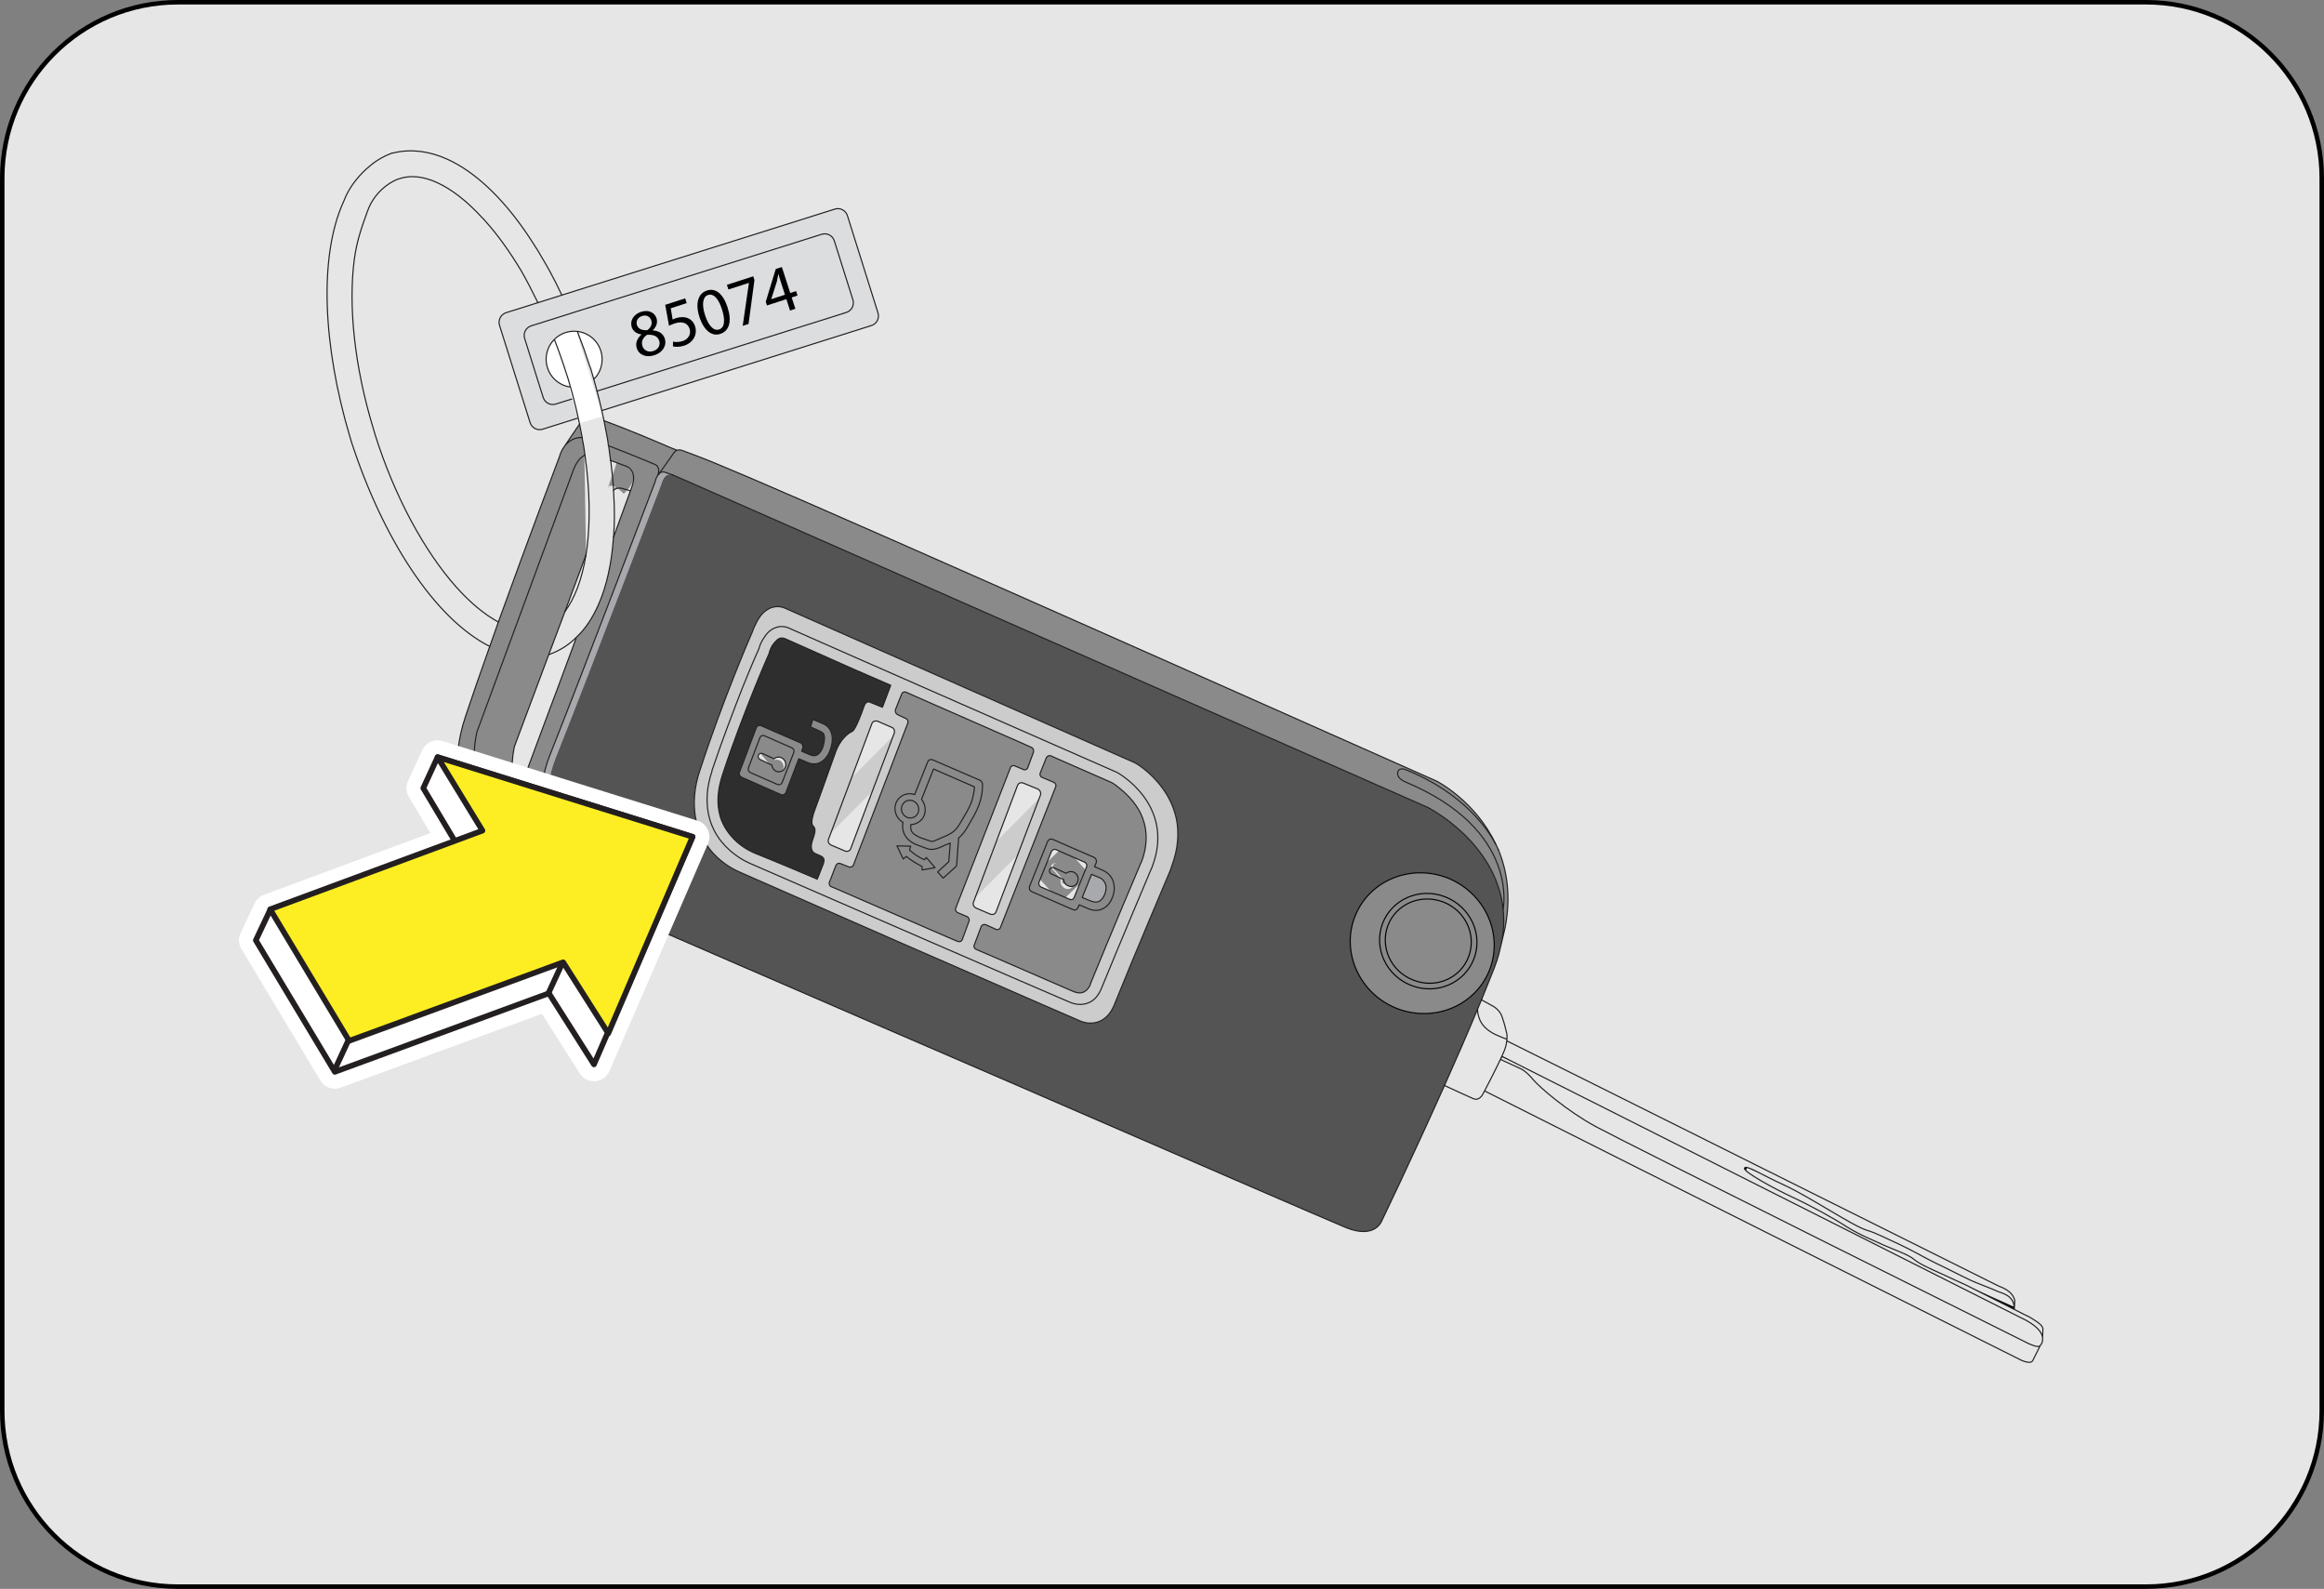 <?xml version="1.0" encoding="utf-8"?>
<!-- Generator: Adobe Illustrator 15.0.0, SVG Export Plug-In . SVG Version: 6.00 Build 0)  -->
<!DOCTYPE svg PUBLIC "-//W3C//DTD SVG 1.0//EN" "http://www.w3.org/TR/2001/REC-SVG-20010904/DTD/svg10.dtd">
<svg version="1.0" id="Art" xmlns="http://www.w3.org/2000/svg" xmlns:xlink="http://www.w3.org/1999/xlink" x="0px" y="0px"
	 width="207.041px" height="141.521px" viewBox="0 0 207.041 141.521" style="enable-background:new 0 0 207.041 141.521;"
	 xml:space="preserve">
<rect x="0" y="0" width="207.041" height="141.521" fill="#808080" stroke="none"/>
<rect x="0.2" y="0.205" style="fill:none;" width="206.64" height="141.111"/>
<path style="fill:#E6E6E6;stroke:#000000;stroke-width:0.4;stroke-linecap:round;stroke-linejoin:round;" d="M206.84,125.641c0,8.658-7.01,15.68-15.655,15.68H15.854c-8.646,0-15.654-7.021-15.654-15.68V15.877
	C0.2,7.22,7.208,0.2,15.854,0.2h175.331c8.646,0,15.655,7.02,15.655,15.677V125.641z"/>
<g>
	<path style="fill:#DCDDDE;" d="M53.612,36.571l24.026-7.576c0.468-0.146,0.73-0.65,0.581-1.121l-2.724-8.668
		c-0.148-0.469-0.651-0.731-1.119-0.582l-29.292,9.227c-0.467,0.152-0.73,0.656-0.584,1.123l1.45,4.617
		c0.147,0.469,0.39,1.232,0.536,1.703l0.741,2.353c0.147,0.468,0.65,0.729,1.118,0.583l3.173-1.001"/>
	<path style="fill:none;stroke:#221F1F;stroke-width:0.1;stroke-linecap:round;stroke-linejoin:round;" d="M53.612,36.571l24.026-7.576c0.468-0.146,0.73-0.65,0.581-1.121l-2.724-8.668
		c-0.148-0.469-0.651-0.731-1.119-0.582l-29.292,9.227c-0.467,0.152-0.73,0.656-0.584,1.123l1.45,4.617
		c0.147,0.469,0.39,1.232,0.536,1.703l0.741,2.353c0.147,0.468,0.65,0.729,1.118,0.583l3.173-1.001"/>
	<g>
		<defs>
			<path id="SVGID_1_" d="M47.939,22.364l-0.383-0.601C47.674,21.952,47.811,22.146,47.939,22.364"/>
		</defs>
		<clipPath id="SVGID_2_">
			<use xlink:href="#SVGID_1_"  style="overflow:visible;"/>
		</clipPath>
		
			<rect x="47.449" y="21.868" transform="matrix(-0.912 -0.411 0.411 -0.912 82.215 61.795)" style="clip-path:url(#SVGID_2_);fill:#8A8A8A;" width="0.597" height="0.391"/>
	</g>
	<g>
		<defs>
			<path id="SVGID_3_" d="M47.939,22.364c0.235-0.03,0.453-0.066,0.672-0.104C48.412,22.306,48.192,22.343,47.939,22.364"/>
		</defs>
		<clipPath id="SVGID_4_">
			<use xlink:href="#SVGID_3_"  style="overflow:visible;"/>
		</clipPath>
		
			<rect x="47.99" y="22.127" transform="matrix(-0.912 -0.409 0.409 -0.912 83.196 62.423)" style="clip-path:url(#SVGID_4_);fill:#8A8A8A;" width="0.57" height="0.37"/>
	</g>
	<g>
		<defs>
			<path id="SVGID_5_" d="M49.84,40.677c0,0,0.069-0.306,0.273-0.663l0.197-0.296c0.07-0.102,0.175-0.189,0.265-0.284
				c0.103-0.087,0.229-0.167,0.354-0.244c0.241-0.144,0.55-0.225,0.907-0.223c0,0,0,0,0.019,0.006
				c0.114,0.543,0.201,1.054,0.26,1.578c0,0-0.046-0.002-0.053,0.017c-0.11,0.044-0.18,0.101-0.259,0.177
				c-0.018-0.004-0.027,0.009-0.027,0.009c-0.108,0.085-0.2,0.203-0.282,0.328c-0.275,0.367-0.411,0.776-0.411,0.776l-8.6,23.351
				c-0.502,2.374-0.113,3.967,0.301,5.542c0.425,1.562,0.909,1.935,1.858,1.911c0.943-0.003,1.136-0.885,1.136-0.885
				s0.082-0.233,0.256-0.669c0.473-1.315,1.599-4.333,2.937-7.931c0.183-0.5,0.386-1.019,0.587-1.555
				c0.574-1.536,1.162-3.161,1.763-4.752c-0.002-0.046,0.006-0.064,0.024-0.103c0.808-0.757,1.444-1.73,1.955-2.873
				c0.752-1.683,1.194-3.729,1.353-6.037l0.009-0.017c0.698-1.91,1.24-3.375,1.499-4.109c0.083-0.233,0.132-0.392,0.166-0.466
				c0.452-1.414-0.508-1.73-0.508-1.73s-0.09-0.038-0.23-0.082c-0.09-0.038-0.232-0.081-0.362-0.138
				c-0.23-0.084-0.501-0.181-0.811-0.298l-0.018-0.006c-0.054-0.43-0.11-0.86-0.176-1.317l0.02,0.013
				c0.021,0.007,0.038,0.015,0.057,0.025c2.066,0.79,4.062,1.638,4.062,1.638s0.521,0.189,0.25,0.943
				c-0.007,0.02-0.007,0.02-0.015,0.039c-0.183,0.256-0.242,0.588-0.242,0.588s-6.32,16.648-9.368,24.327
				c-2.702,6.735,3.307,10.754,4.785,11.349c0,0,0.57,0.231,0.448,0.604c-0.082,0.232-0.373,1.339-0.305,1.437
				c-0.296-0.137-4.806-2.134-7.274-3.128c-2.539-1.046-7.839-5.732-5.167-13.717c0.609-1.813,1.348-3.975,2.159-6.236
				c0.251-0.721,0.508-1.433,0.768-2.173C47.01,48.159,49.84,40.677,49.84,40.677"/>
		</defs>
		<clipPath id="SVGID_6_">
			<use xlink:href="#SVGID_5_"  style="overflow:visible;"/>
		</clipPath>
		<polygon style="clip-path:url(#SVGID_6_);fill:#8A8A8A;" points="53.83,80.846 35.494,72.625 50.962,38.015 69.297,46.232 		"/>
	</g>
	<g>
		<defs>
			<path id="SVGID_7_" d="M50.31,39.719l1.25-1.84c0.018-0.035,0.053-0.067,0.07-0.105l0.206,1.196
				c-0.357-0.002-0.667,0.079-0.907,0.223c-0.115,0.059-0.243,0.136-0.354,0.244C50.485,39.529,50.38,39.617,50.31,39.719"/>
		</defs>
		<clipPath id="SVGID_8_">
			<use xlink:href="#SVGID_7_"  style="overflow:visible;"/>
		</clipPath>
		<polygon style="clip-path:url(#SVGID_8_);fill:#8A8A8A;" points="51.303,40.164 50.31,39.719 51.253,37.604 52.245,38.053 		"/>
	</g>
	<g>
		<defs>
			<path id="SVGID_9_" d="M51.082,41.86c0,0,0.127-0.389,0.411-0.776c0.082-0.125,0.173-0.242,0.282-0.328
				c0.018,0.008,0.018,0.008,0.027-0.009c0.08-0.077,0.149-0.133,0.259-0.177l0.147,8.799c0.008,0.026,0.001,0.045,0.001,0.045
				c-0.008,0.017-0.008,0.017-0.008,0.017l-1.874,5.043l-1.437,3.822l-3.075,8.226c-0.385,1.917-0.142,3.283,0.217,4.587
				c-0.175,0.436-0.256,0.669-0.256,0.669s-0.192,0.882-1.136,0.885c-0.95,0.023-1.434-0.35-1.858-1.911
				c-0.414-1.574-0.803-3.168-0.301-5.542L51.082,41.86"/>
		</defs>
		<clipPath id="SVGID_10_">
			<use xlink:href="#SVGID_9_"  style="overflow:visible;"/>
		</clipPath>
		<polygon style="clip-path:url(#SVGID_10_);fill:#8A8A8A;" points="45.262,73.389 38.333,70.281 51.687,40.401 58.615,43.507 		"/>
	</g>
	<g>
		<defs>
			<path id="SVGID_11_" d="M53.83,37.572l-0.009-0.093c2.449,0.894,5.34,2.144,5.34,2.144s0.86,0.385,1.157,0.475
				c-0.144,0.069-0.26,0.175-0.344,0.319l-1.226,1.738l-0.009,0.02l-0.043,0.046c-0.033,0.031-0.07,0.061-0.088,0.094
				c0.271-0.754-0.25-0.943-0.25-0.943s-1.995-0.848-4.062-1.638c-0.019-0.01-0.036-0.019-0.057-0.025l-0.127-0.666L53.83,37.572"/>
		</defs>
		<clipPath id="SVGID_12_">
			<use xlink:href="#SVGID_11_"  style="overflow:visible;"/>
		</clipPath>
		<polygon style="clip-path:url(#SVGID_12_);fill:#8A8A8A;" points="59.205,42.585 52.819,39.721 53.93,37.231 60.318,40.098 		"/>
	</g>
	<g>
		<defs>
			<path id="SVGID_13_" d="M54.421,41.161l-0.025-0.148l0.018,0.006C54.417,41.066,54.421,41.111,54.421,41.161"/>
		</defs>
		<clipPath id="SVGID_14_">
			<use xlink:href="#SVGID_13_"  style="overflow:visible;"/>
		</clipPath>
		<polygon style="clip-path:url(#SVGID_14_);fill:#8A8A8A;" points="54.421,41.161 54.346,41.124 54.396,41.013 54.47,41.045 		"/>
	</g>
	<g>
		<defs>
			<path id="SVGID_15_" d="M54.421,41.161c0-0.05-0.004-0.095-0.008-0.142c0.309,0.117,0.581,0.213,0.811,0.298
				c0.13,0.057,0.272,0.1,0.362,0.138c0.14,0.043,0.23,0.082,0.23,0.082s0.96,0.316,0.508,1.73
				c-0.034,0.075-0.083,0.233-0.166,0.466c-0.093-0.043-0.186-0.082-0.269-0.098c-0.037-0.02-0.092-0.041-0.136-0.041
				c-0.486-0.171-0.799-0.176-1.081,0.056C54.61,42.835,54.529,42.018,54.421,41.161"/>
		</defs>
		<clipPath id="SVGID_16_">
			<use xlink:href="#SVGID_15_"  style="overflow:visible;"/>
		</clipPath>
		
			<rect x="53.869" y="41.28" transform="matrix(0.912 0.409 -0.409 0.912 22.238 -18.873)" style="clip-path:url(#SVGID_16_);fill:#8A8A8A;" width="2.701" height="2.495"/>
	</g>
	<g>
		<defs>
			<path id="SVGID_17_" d="M54.649,43.661l-0.228-2.5c0.107,0.857,0.189,1.674,0.252,2.49
				C54.657,43.641,54.649,43.661,54.649,43.661"/>
		</defs>
		<clipPath id="SVGID_18_">
			<use xlink:href="#SVGID_17_"  style="overflow:visible;"/>
		</clipPath>
		
			<rect x="53.919" y="41.321" transform="matrix(0.912 0.409 -0.409 0.912 22.116 -18.597)" style="clip-path:url(#SVGID_18_);fill:#8A8A8A;" width="1.249" height="2.189"/>
	</g>
	<g>
		<defs>
			<path id="SVGID_19_" d="M54.661,43.779l-0.012-0.118c0,0,0.008-0.02,0.024-0.01C54.658,43.689,54.66,43.731,54.661,43.779"/>
		</defs>
		<clipPath id="SVGID_20_">
			<use xlink:href="#SVGID_19_"  style="overflow:visible;"/>
		</clipPath>
		
			<rect x="54.63" y="43.648" transform="matrix(0.915 0.403 -0.403 0.915 22.252 -18.322)" style="clip-path:url(#SVGID_20_);fill:#8A8A8A;" width="0.058" height="0.125"/>
	</g>
	<g>
		<defs>
			<path id="SVGID_21_" d="M54.661,43.779c-0.001-0.048-0.002-0.09,0.013-0.128c0.282-0.232,0.595-0.228,1.081-0.056
				C55.3,43.46,54.935,43.564,54.661,43.779"/>
		</defs>
		<clipPath id="SVGID_22_">
			<use xlink:href="#SVGID_21_"  style="overflow:visible;"/>
		</clipPath>
		
			<rect x="54.707" y="43.372" transform="matrix(0.912 0.41 -0.41 0.912 22.788 -18.802)" style="clip-path:url(#SVGID_22_);fill:#8A8A8A;" width="0.965" height="0.615"/>
	</g>
	<path style="fill:#A7A9AC;" d="M58.352,42.942c0,0,0.059-0.332,0.242-0.588c0.007-0.019,0.007-0.019,0.015-0.039
		c0.018-0.034,0.055-0.063,0.088-0.094c0.008-0.017,0.035-0.029,0.043-0.046l0.009-0.02c0.144-0.113,0.323-0.171,0.565-0.062
		l0.605,0.206c-0.774-0.28-1.006,0.849-1.006,0.849s-6.342,16.639-9.4,24.336c-2.697,6.74,3.424,10.489,4.888,11.079
		c0.355,0.159,0.05,0.788,0.05,0.788s-0.021,0.1-0.078,0.232c-0.033,0.121-0.063,0.243-0.097,0.315
		c-0.026,0.055-0.032,0.119-0.057,0.178c-0.017,0.039-0.042,0.095-0.059,0.131c-0.134,0.3-0.201,0.449-0.227,0.458
		c-0.029,0.008-0.021-0.007-0.021-0.007c-0.068-0.098,0.223-1.204,0.305-1.437c0.122-0.372-0.448-0.604-0.448-0.604
		c-1.479-0.595-7.487-4.613-4.785-11.349C52.032,59.59,58.352,42.942,58.352,42.942"/>
	<g>
		<defs>
			<path id="SVGID_23_" d="M58.696,42.221l0.043-0.046C58.731,42.192,58.705,42.205,58.696,42.221"/>
		</defs>
		<clipPath id="SVGID_24_">
			<use xlink:href="#SVGID_23_"  style="overflow:visible;"/>
		</clipPath>
		
			<rect x="58.708" y="42.165" transform="matrix(0.894 0.447 -0.447 0.894 25.07 -21.804)" style="clip-path:url(#SVGID_24_);fill:#8A8A8A;" width="0.02" height="0.063"/>
	</g>
	<g>
		<defs>
			<path id="SVGID_25_" d="M58.749,42.155l1.226-1.738c0.084-0.144,0.2-0.25,0.344-0.319l0.019,0.009
				c0.107-0.045,0.245-0.047,0.403,0c3.593,1.341,3.63,1.199,67.262,29.476c0,0,3.447,1.767,5.249,5.604
				c-0.67-1.261-2.869-4.605-8.11-6.665c0,0-0.628-0.212-0.628,0.396c-0.005,0.466,0.722,0.744,0.722,0.744
				c10.179,4.251,8.676,11.322,8.676,11.322c-0.642-6.034-6.741-9.081-6.741-9.081s-34.868-15.361-54.4-23.958
				c-7.438-3.268-12.637-5.573-12.85-5.646l-0.605-0.206C59.072,41.984,58.892,42.042,58.749,42.155"/>
		</defs>
		<clipPath id="SVGID_26_">
			<use xlink:href="#SVGID_25_"  style="overflow:visible;"/>
		</clipPath>
		<polygon style="clip-path:url(#SVGID_26_);fill:#8A8A8A;" points="133.91,80.983 56.833,46.437 60.119,39.088 137.195,73.635 		"/>
	</g>
	<g>
		<defs>
			<path id="SVGID_27_" d="M58.913,43.147c0,0,0.232-1.129,1.006-0.849c0.212,0.073,5.411,2.379,12.85,5.646
				c19.532,8.597,54.4,23.958,54.4,23.958s6.1,3.047,6.741,9.081c0.098,0.943,0.067,1.96-0.158,3.069l-0.239,0.989
				c-0.107,0.384-0.236,0.775-0.385,1.156c-0.354,0.894-0.735,1.85-1.141,2.856c-0.118,0.261-0.226,0.547-0.351,0.827
				c0,0,0,0-0.008,0.021c-0.909,2.192-1.939,4.543-2.942,6.785c-2.857,6.396-5.592,12.059-5.592,12.059s-0.577,1.649-3.182,0.596
				c-1.191-0.489-15.167-6.529-29.877-12.921C72.803,88.988,54.58,81.066,54.58,81.066s-0.638-0.125-0.466-0.655
				c0.005-0.065,0.039-0.142,0.046-0.204c0.017-0.036,0.042-0.092,0.059-0.131c0.024-0.059,0.031-0.123,0.057-0.178
				c0.031-0.122,0.079-0.231,0.097-0.315c0.058-0.133,0.078-0.232,0.078-0.232s0.306-0.629-0.05-0.788
				c-1.464-0.59-7.584-4.339-4.888-11.079C52.571,59.787,58.913,43.147,58.913,43.147 M67.226,55.785
				c-0.093,0.206-0.167,0.373-0.19,0.473c-0.008,0.022-0.018,0.041-0.025,0.062c-0.1,0.222-0.742,1.707-1.619,3.918
				c-0.866,2.192-1.98,5.128-2.999,8.264c-0.008,0.017-0.017,0.034-0.025,0.054c-0.542,1.617-0.613,3.024-0.418,4.189
				c0.201,1.167,0.69,2.126,1.243,2.846c0.966,1.243,2.139,1.835,2.566,2.024c0.077,0.036,0.116,0.052,0.152,0.07
				c0,0,7.135,3.131,14.482,6.354l12.643,5.512l3.173,1.378c0.979,0.416,1.845,0.131,2.32-0.329c0.363-0.312,0.56-0.691,0.661-0.918
				c0.026-0.054,0.047-0.113,0.058-0.127c0,0,0.63-1.519,1.54-3.76c0.929-2.228,2.167-5.199,3.426-8.159
				c0.083-0.188,0.139-0.362,0.185-0.521c0.567-1.519,0.628-2.864,0.436-4.025c-0.226-1.157-0.708-2.134-1.269-2.882
				c-1.095-1.52-2.422-2.25-2.46-2.265L76.527,57.083l-6.383-2.819c-0.056-0.024-0.092-0.039-0.128-0.058
				c-0.039-0.017-0.097-0.042-0.132-0.058c-0.458-0.182-0.903-0.135-1.263,0.013c-0.36,0.156-0.662,0.426-0.876,0.711
				C67.52,55.175,67.352,55.505,67.226,55.785z M128.895,78.173c-3.346-1.253-7.006,0.319-8.22,3.542
				c-1.199,3.191,0.493,6.822,3.77,8.11c3.326,1.287,7.018-0.245,8.269-3.454C133.957,83.137,132.251,79.476,128.895,78.173z"/>
		</defs>
		<clipPath id="SVGID_28_">
			<use xlink:href="#SVGID_27_"  style="overflow:visible;"/>
		</clipPath>
		<polygon style="clip-path:url(#SVGID_28_);fill:#545454;" points="122.078,111.478 43.785,76.389 59.371,41.514 137.66,76.604 		"/>
	</g>
	<path style="fill:#A7A9AC;" d="M54.275,79.898c0.034-0.072,0.064-0.194,0.097-0.315C54.354,79.667,54.307,79.776,54.275,79.898"/>
	<g>
		<defs>
			<path id="SVGID_29_" d="M67.036,56.258c0.023-0.1,0.097-0.267,0.19-0.473c0.126-0.279,0.294-0.609,0.519-0.912
				c0.215-0.285,0.516-0.555,0.876-0.711c0.36-0.148,0.805-0.194,1.263-0.013c0.035,0.016,0.093,0.041,0.132,0.058
				c0.036,0.019,0.072,0.034,0.128,0.058l6.383,2.819l24.577,10.858c0.038,0.015,1.365,0.745,2.46,2.265
				c0.56,0.748,1.043,1.725,1.269,2.882c0.192,1.161,0.132,2.507-0.436,4.025c-0.046,0.159-0.103,0.334-0.185,0.521
				c-1.258,2.96-2.497,5.932-3.426,8.159c-0.91,2.241-1.54,3.76-1.54,3.76c-0.01,0.014-0.031,0.073-0.058,0.127
				c-0.101,0.227-0.297,0.606-0.661,0.918c-0.475,0.46-1.341,0.745-2.32,0.329l-3.173-1.378l-12.643-5.512
				c-7.347-3.223-14.482-6.354-14.482-6.354c-0.036-0.019-0.075-0.034-0.152-0.07c-0.427-0.189-1.6-0.781-2.566-2.024
				c-0.552-0.72-1.042-1.679-1.243-2.846c-0.195-1.165-0.125-2.572,0.418-4.189c0.008-0.02,0.017-0.037,0.025-0.054
				c1.019-3.136,2.133-6.071,2.999-8.264c0.876-2.211,1.519-3.697,1.619-3.918C67.018,56.299,67.027,56.28,67.036,56.258
				 M68.265,56.519c-0.218,0.285-0.4,0.588-0.5,0.813c-0.084,0.182-0.13,0.342-0.144,0.425c-0.009,0.02-0.009,0.02-0.02,0.037
				c-0.09,0.207-0.675,1.516-1.461,3.478c-0.767,1.965-1.772,4.57-2.709,7.354c0,0-0.009,0.021,0.003,0.048
				c-0.487,1.445-0.534,2.7-0.334,3.757c0.201,1.057,0.667,1.919,1.189,2.555c0.929,1.135,2.042,1.699,2.434,1.875
				c0.059,0.028,0.111,0.051,0.129,0.058c0,0,6.7,2.914,13.607,5.919c6.905,3.006,14.021,6.083,14.851,6.432
				c0.923,0.395,1.708,0.138,2.153-0.25c0.332-0.295,0.509-0.645,0.595-0.829c0.016-0.037,0.042-0.095,0.049-0.113
				c0,0,0.55-1.324,1.376-3.333c0.816-1.97,1.93-4.613,3.041-7.257c0.069-0.146,0.135-0.294,0.182-0.455
				c0.484-1.334,0.536-2.543,0.325-3.585c-0.209-1.03-0.686-1.92-1.211-2.603c-1.046-1.366-2.292-2.04-2.333-2.057L76.466,58.67
				l-5.991-2.641c-0.034-0.015-0.072-0.035-0.108-0.049c-0.057-0.026-0.076-0.033-0.132-0.058c-0.418-0.165-0.831-0.15-1.163-0.007
				C68.729,56.031,68.438,56.283,68.265,56.519z"/>
		</defs>
		<clipPath id="SVGID_30_">
			<use xlink:href="#SVGID_29_"  style="overflow:visible;"/>
		</clipPath>
		<polygon style="clip-path:url(#SVGID_30_);fill:#CCCCCC;" points="98.103,92.113 58.852,74.521 68.354,53.262 107.606,70.852 		"/>
	</g>
	<g>
		<defs>
			<path id="SVGID_31_" d="M67.766,57.332c0.099-0.225,0.281-0.528,0.5-0.813c0.172-0.235,0.464-0.487,0.806-0.603
				c0.332-0.144,0.745-0.158,1.163,0.007c0.056,0.025,0.076,0.032,0.132,0.058c0.037,0.014,0.074,0.034,0.108,0.049l5.991,2.641
				l23.023,10.116c0.041,0.017,1.286,0.691,2.333,2.057c0.525,0.683,1.001,1.572,1.211,2.603c0.211,1.042,0.16,2.251-0.325,3.585
				c-0.047,0.161-0.113,0.309-0.182,0.455c-1.111,2.644-2.225,5.287-3.041,7.257c-0.827,2.009-1.376,3.333-1.376,3.333
				c-0.008,0.019-0.034,0.076-0.049,0.113c-0.086,0.185-0.263,0.534-0.595,0.829c-0.445,0.388-1.23,0.645-2.153,0.25
				c-0.829-0.349-7.945-3.426-14.851-6.432c-6.908-3.005-13.607-5.919-13.607-5.919c-0.018-0.007-0.07-0.029-0.129-0.058
				c-0.391-0.176-1.504-0.74-2.434-1.875c-0.522-0.636-0.989-1.498-1.189-2.555c-0.2-1.057-0.153-2.312,0.334-3.757
				c-0.013-0.026-0.003-0.048-0.003-0.048c0.937-2.785,1.942-5.389,2.709-7.354c0.786-1.962,1.371-3.271,1.461-3.478
				c0.011-0.017,0.011-0.017,0.02-0.037C67.636,57.674,67.682,57.513,67.766,57.332 M68.653,57.798
				c-0.065,0.146-0.088,0.25-0.111,0.304c0.004,0.047-0.004,0.066-0.004,0.066l-0.018,0.039c-0.007,0.019-0.567,1.268-1.364,3.248
				c-0.793,1.979-1.835,4.652-2.78,7.528c-0.439,1.333-0.494,2.404-0.32,3.268c0.148,0.874,0.542,1.544,0.989,2.103
				c0.743,0.94,1.717,1.423,2.035,1.565c0.057,0.024,0.091,0.041,0.113,0.051c0,0,0,0,0.019,0.009
				c0.018,0.007,2.356,0.941,5.593,2.327c0,0,0.35-0.829,0.544-1.37c0.178-0.551-0.034-0.624-0.66-0.88
				c-0.651-0.25-0.374-1.064-0.219-1.469c0.13-0.435,0.243-0.742-0.034-1.024c-0.286-0.264,0.102-1.277,0.102-1.277
				s1.377-3.783,1.848-5.141c0.449-1.35,1.24-1.87,1.543-2.001c0.288-0.143,0.857-1.663,1.042-2.227
				c0.194-0.588,0.579-0.348,0.579-0.348l1.065,0.43l0.74-1.957l-3.285-1.426l-5.964-2.652l-0.056-0.023
				c-0.019-0.006-0.038-0.015-0.057-0.021c-0.037-0.02-0.055-0.03-0.077-0.039c-0.387-0.129-0.603,0-0.881,0.325
				C68.867,57.375,68.739,57.609,68.653,57.798z M78.193,64.244c-0.215-0.07-0.45,0.002-0.522,0.219l-3.857,10.28
				c-0.091,0.203,0.026,0.438,0.233,0.531l1.223,0.521c0.206,0.094,0.447,0,0.513-0.196l3.879-10.286
				c0.076-0.215-0.017-0.459-0.23-0.532L78.193,64.244z M80.719,61.651c-0.152-0.066-0.342,0.004-0.389,0.165l-0.556,1.388
				c-0.047,0.158,0.025,0.348,0.167,0.436l0.776,0.368c0.148,0.066,0.223,0.257,0.155,0.406L76.026,77.06
				c-0.067,0.144-0.246,0.199-0.381,0.164l-0.789-0.31c-0.146-0.065-0.315,0.017-0.383,0.166l-0.578,1.491
				c-0.068,0.15,0.003,0.338,0.156,0.405c0,0,0.472,0.19,0.847,0.36c2.95,1.274,6.383,2.767,9.61,4.173
				c0.374,0.166,0.812,0.338,0.812,0.338c0.169,0.077,0.339-0.002,0.397-0.138l0.608-1.656c0.066-0.148-0.026-0.35-0.174-0.414
				l-0.831-0.35c-0.167-0.075-0.238-0.265-0.173-0.413l4.869-12.499c0.046-0.156,0.236-0.229,0.387-0.16l0.773,0.325
				c0.151,0.066,0.337-0.009,0.385-0.165l0.51-1.388c0.048-0.161-0.027-0.35-0.174-0.417l-0.765-0.345l-9.688-4.25L80.719,61.651z
				 M91.175,69.754c-0.207-0.097-0.45-0.003-0.526,0.211l-3.92,10.385c-0.091,0.204,0.026,0.438,0.235,0.532l1.24,0.532
				c0.221,0.101,0.469,0.006,0.538-0.208l3.952-10.39c0.077-0.22-0.045-0.449-0.251-0.543L91.175,69.754z M93.212,67.501l-0.53,1.33
				c-0.076,0.171-0.002,0.357,0.172,0.416l1.016,0.431c0.169,0.078,0.249,0.248,0.175,0.416l-4.921,12.518
				c-0.05,0.158-0.237,0.233-0.388,0.162l-0.934-0.417c-0.157-0.047-0.32,0.016-0.387,0.161l-0.622,1.654
				c-0.068,0.149,0.01,0.321,0.161,0.386c0,0,0.716,0.3,1.183,0.506c3.977,1.739,7.005,3.034,7.51,3.259
				c0.633,0.234,0.884,0.076,1.124-0.106c0.177-0.143,0.304-0.377,0.347-0.472c0.007-0.017,0.024-0.058,0.024-0.058l-0.003-0.046
				c0,0,2.181-5.331,4.42-10.586c0.058-0.131,0.125-0.282,0.175-0.394c0.619-1.742,0.396-3.146-0.125-4.232
				c-0.534-1.069-1.363-1.822-1.958-2.291c-0.342-0.287-0.596-0.425-0.596-0.425l-5.057-2.218l-0.372-0.169
				C93.474,67.26,93.287,67.334,93.212,67.501z"/>
		</defs>
		<clipPath id="SVGID_32_">
			<use xlink:href="#SVGID_31_"  style="overflow:visible;"/>
		</clipPath>
		<polygon style="clip-path:url(#SVGID_32_);fill:#CCCCCC;" points="97.048,90.454 60.318,73.99 68.795,55.029 105.52,71.489 		"/>
	</g>
	<g>
		<defs>
			<path id="SVGID_33_" d="M68.542,58.102c0.023-0.054,0.046-0.158,0.111-0.304c0.085-0.189,0.213-0.423,0.382-0.595
				c0.278-0.325,0.494-0.454,0.881-0.325c0.022,0.008,0.04,0.019,0.077,0.039c0.019,0.006,0.038,0.015,0.057,0.021l0.056,0.023
				l5.964,2.652l3.285,1.426l-0.74,1.957l-1.065-0.43c0,0-0.384-0.24-0.579,0.348c-0.185,0.564-0.754,2.084-1.042,2.227
				c-0.304,0.132-1.094,0.652-1.543,2.001c-0.471,1.358-1.848,5.141-1.848,5.141s-0.387,1.014-0.102,1.277
				c0.276,0.282,0.164,0.59,0.034,1.024c-0.154,0.404-0.432,1.219,0.219,1.469c0.626,0.256,0.838,0.329,0.66,0.88
				c-0.195,0.541-0.544,1.37-0.544,1.37c-3.237-1.386-5.575-2.32-5.593-2.327c-0.019-0.009-0.019-0.009-0.019-0.009
				c-0.022-0.01-0.056-0.026-0.113-0.051c-0.318-0.143-1.292-0.625-2.035-1.565c-0.448-0.559-0.841-1.229-0.989-2.103
				c-0.174-0.864-0.12-1.935,0.32-3.268c0.945-2.876,1.987-5.549,2.78-7.528c0.797-1.98,1.357-3.229,1.364-3.248l0.018-0.039
				C68.538,58.167,68.546,58.148,68.542,58.102 M67.815,64.646c-0.169-0.075-0.384,0.006-0.441,0.182l-1.489,3.935l-0.01,0.017
				c-0.033,0.075-0.029,0.169,0.002,0.25c0.05,0.087,0.107,0.158,0.2,0.201l3.483,1.538c0.093,0.045,0.183,0.039,0.265,0.004
				c0.09-0.046,0.16-0.104,0.194-0.179l0.09-0.252l0.246-0.652l0.807-2.105c0.244,0.107,0.552,0.223,0.85,0.358
				c0.978,0.37,1.62-0.375,1.873-0.935c0.025-0.055,0.05-0.111,0.05-0.156c0.015-0.04,0.041-0.094,0.056-0.132
				c0.245-0.745,0.183-1.312-0.044-1.705c-0.198-0.357-0.516-0.498-0.629-0.549c-0.02-0.006-0.02-0.006-0.02-0.006l-0.883-0.375
				l-0.208,0.668l0.877,0.391c0.026,0.036,0.174,0.057,0.282,0.215c0.097,0.182,0.143,0.49-0.034,1.087
				c-0.025,0.055-0.014,0.081-0.032,0.12c-0.015,0.038-0.042,0.096-0.059,0.132c-0.083,0.187-0.213,0.374-0.357,0.492
				c-0.184,0.116-0.343,0.178-0.635,0.076c-0.306-0.116-0.569-0.233-0.832-0.355l0.1-0.268c0.058-0.175-0.025-0.393-0.193-0.468
				L67.815,64.646z"/>
		</defs>
		<clipPath id="SVGID_34_">
			<use xlink:href="#SVGID_33_"  style="overflow:visible;"/>
		</clipPath>
		<polygon style="clip-path:url(#SVGID_34_);fill:#2E2E2E;" points="72.737,78.455 61.644,73.482 69.232,56.506 80.324,61.479 		"/>
	</g>
	<g>
		<defs>
			<path id="SVGID_35_" d="M67.375,64.828c0.057-0.176,0.272-0.257,0.441-0.182l3.509,1.526c0.167,0.076,0.25,0.293,0.193,0.468
				l-0.1,0.268c0.263,0.123,0.525,0.24,0.832,0.355c0.292,0.103,0.451,0.041,0.635-0.076c0.145-0.118,0.274-0.305,0.357-0.492
				c0.017-0.036,0.043-0.094,0.059-0.132c0.019-0.039,0.007-0.064,0.032-0.12c0.177-0.597,0.131-0.905,0.034-1.087
				c-0.108-0.158-0.256-0.179-0.282-0.215l-0.877-0.391l0.208-0.668l0.883,0.375c0,0,0,0,0.02,0.006
				c0.113,0.052,0.431,0.192,0.629,0.549c0.227,0.394,0.289,0.96,0.044,1.705c-0.016,0.038-0.041,0.092-0.056,0.132
				c0,0.045-0.025,0.101-0.05,0.156c-0.253,0.56-0.896,1.305-1.873,0.935c-0.297-0.135-0.606-0.25-0.85-0.358l-0.807,2.105
				l-0.246,0.652l-0.09,0.252c-0.034,0.075-0.104,0.133-0.194,0.179c-0.082,0.035-0.171,0.041-0.265-0.004l-3.483-1.538
				c-0.092-0.043-0.149-0.114-0.2-0.201c-0.031-0.082-0.036-0.175-0.002-0.25l0.01-0.017L67.375,64.828 M67.703,65.693l-1.036,2.725
				c-0.04,0.139,0.03,0.33,0.181,0.396l2.419,1.061c0.172,0.055,0.335-0.006,0.402-0.154l1.054-2.716
				c0.051-0.156-0.02-0.342-0.197-0.404l-2.418-1.062C67.94,65.465,67.771,65.546,67.703,65.693z"/>
		</defs>
		<clipPath id="SVGID_36_">
			<use xlink:href="#SVGID_35_"  style="overflow:visible;"/>
		</clipPath>
		<polygon style="clip-path:url(#SVGID_36_);fill:#8A8A8A;" points="71.753,71.774 65.502,68.974 68.485,62.298 74.738,65.1 		"/>
	</g>
	<g>
		<defs>
			<path id="SVGID_37_" d="M66.667,68.418l1.036-2.725c0.067-0.147,0.237-0.228,0.406-0.154l2.418,1.062
				c0.177,0.062,0.249,0.248,0.197,0.404l-1.054,2.716c-0.067,0.147-0.23,0.209-0.402,0.154l-2.419-1.061
				C66.698,68.749,66.628,68.557,66.667,68.418 M67.939,67.123c-0.148-0.065-0.311-0.002-0.378,0.146
				c-0.05,0.156,0.014,0.319,0.161,0.385l1.041,0.492c0.027,0.233,0.173,0.458,0.399,0.558c0.324,0.125,0.694-0.045,0.8-0.381
				c0.127-0.351-0.04-0.714-0.387-0.847c-0.204-0.093-0.432-0.036-0.608,0.11L67.939,67.123z"/>
		</defs>
		<clipPath id="SVGID_38_">
			<use xlink:href="#SVGID_37_"  style="overflow:visible;"/>
		</clipPath>
		<polygon style="clip-path:url(#SVGID_38_);fill:#8A8A8A;" points="69.536,70.021 66.4,68.613 67.846,65.377 70.982,66.783 		"/>
	</g>
	<g>
		<defs>
			<path id="SVGID_39_" d="M67.561,67.27c0.067-0.149,0.23-0.211,0.378-0.146l1.027,0.464c0.177-0.146,0.404-0.203,0.608-0.11
				c0.347,0.133,0.514,0.496,0.387,0.847c-0.106,0.336-0.476,0.505-0.8,0.381c-0.226-0.1-0.372-0.325-0.399-0.558l-1.041-0.492
				C67.575,67.589,67.511,67.426,67.561,67.27"/>
		</defs>
		<clipPath id="SVGID_40_">
			<use xlink:href="#SVGID_39_"  style="overflow:visible;"/>
		</clipPath>
		
			<rect x="67.444" y="67.159" transform="matrix(0.912 0.41 -0.41 0.912 33.828 -22.227)" style="clip-path:url(#SVGID_40_);fill:#8A8A8A;" width="2.662" height="1.31"/>
	</g>
	<g>
		<defs>
			<path id="SVGID_41_" d="M77.67,64.462c0.072-0.217,0.308-0.289,0.522-0.219l1.24,0.537c0.213,0.073,0.306,0.316,0.23,0.532
				l-3.879,10.286c-0.066,0.196-0.307,0.29-0.513,0.196l-1.223-0.521c-0.207-0.093-0.324-0.328-0.233-0.531L77.67,64.462"/>
		</defs>
		<clipPath id="SVGID_42_">
			<use xlink:href="#SVGID_41_"  style="overflow:visible;"/>
		</clipPath>
		
			<rect x="75.3" y="64.115" transform="matrix(0.912 0.409 -0.409 0.912 35.348 -25.261)" style="clip-path:url(#SVGID_42_);fill:#CCCCCC;" width="2.868" height="11.796"/>
	</g>
	<g>
		<defs>
			<path id="SVGID_43_" d="M80.331,61.816c0.046-0.161,0.236-0.231,0.389-0.165l0.726,0.327l9.688,4.25l0.765,0.345
				c0.147,0.067,0.222,0.256,0.174,0.417l-0.51,1.388c-0.048,0.156-0.234,0.231-0.385,0.165l-0.773-0.325
				c-0.151-0.068-0.34,0.004-0.387,0.16l-4.869,12.499c-0.065,0.148,0.006,0.338,0.173,0.413l0.831,0.35
				c0.148,0.064,0.24,0.266,0.174,0.414l-0.608,1.656c-0.058,0.136-0.228,0.215-0.397,0.138c0,0-0.438-0.172-0.812-0.338
				c-3.228-1.406-6.661-2.898-9.61-4.173c-0.375-0.17-0.847-0.36-0.847-0.36c-0.153-0.067-0.224-0.255-0.156-0.405l0.578-1.491
				c0.068-0.149,0.238-0.231,0.383-0.166l0.789,0.31c0.136,0.035,0.314-0.021,0.381-0.164l4.846-12.645
				c0.067-0.149-0.007-0.34-0.155-0.406l-0.776-0.368c-0.142-0.088-0.213-0.278-0.167-0.436L80.331,61.816 M81.483,70.772
				c-0.698-0.247-1.441,0.119-1.678,0.795c-0.221,0.641,0.069,1.355,0.638,1.679c-0.215,1.183,0.684,1.831,1.313,2.027
				c0.261,0.116,0.503,0.18,0.631,0.236c0.598,0.269,1.008,0.156,1.839-0.253c0.156-0.041,0.299-0.112,0.433-0.165l-0.136,1.665
				l-0.987,0.906l0.489,0.552l1.094-0.987c0.069-0.06,0.113-0.155,0.109-0.243l0.175-2.348c0.566-0.465,0.84-1.078,1.327-1.918
				c0.222-0.396,0.381-0.75,0.503-1.074c0.366-1.07,0.289-1.802,0.289-1.851c-0.033-0.125-0.114-0.248-0.243-0.306l-4.192-1.811
				c-0.166-0.075-0.384,0.008-0.44,0.184L81.483,70.772z M81.131,75.371L79.91,75.34l0.554,1.171c0,0,0,0,0.284-0.232
				c0.456,0.428,1.392,0.892,1.392,0.892l0.013,0.32l1.147-0.206l-0.779-0.911l-0.157,0.203c-0.726-0.281-1.34-0.872-1.34-0.872
				L81.131,75.371z"/>
		</defs>
		<clipPath id="SVGID_44_">
			<use xlink:href="#SVGID_43_"  style="overflow:visible;"/>
		</clipPath>
		<polygon style="clip-path:url(#SVGID_44_);fill:#8A8A8A;" points="85.534,84.123 72.875,78.45 80.471,61.453 93.131,67.127 		"/>
	</g>
	<g>
		<defs>
			<path id="SVGID_45_" d="M79.805,71.567c0.237-0.677,0.98-1.042,1.678-0.795l1.165-2.912c0.057-0.175,0.274-0.258,0.44-0.184
				l4.192,1.811c0.128,0.058,0.209,0.182,0.243,0.306c0,0.049,0.077,0.781-0.289,1.851c-0.123,0.324-0.281,0.679-0.503,1.074
				c-0.487,0.84-0.761,1.453-1.327,1.918l-0.175,2.348c0.004,0.088-0.04,0.184-0.109,0.243l-1.094,0.987l-0.489-0.552l0.987-0.906
				l0.136-1.665c-0.133,0.053-0.276,0.124-0.433,0.165c-0.831,0.409-1.241,0.521-1.839,0.253c-0.128-0.057-0.371-0.12-0.631-0.236
				c-0.63-0.196-1.528-0.845-1.313-2.027C79.875,72.923,79.584,72.208,79.805,71.567 M81.323,71.327
				c-0.4-0.153-0.832,0.056-0.971,0.462c-0.152,0.402,0.074,0.844,0.467,1.019c0.398,0.158,0.851-0.048,0.986-0.453
				C81.945,71.941,81.741,71.492,81.323,71.327z M83.17,68.496l-1.075,2.708c0.31,0.364,0.414,0.881,0.261,1.373
				c-0.196,0.541-0.696,0.854-1.213,0.869c-0.102,0.721,0.31,0.901,0.843,1.162c0.232,0.083,0.446,0.157,0.639,0.221
				c0.506,0.184,0.347,0.18,1.32-0.237c1.349-0.516,1.333-0.88,2.174-2.258c0.195-0.341,0.337-0.655,0.446-0.944
				c0.143-0.477,0.209-0.873,0.235-1.131c0.007-0.064,0.01-0.128,0.01-0.172L83.17,68.496z"/>
		</defs>
		<clipPath id="SVGID_46_">
			<use xlink:href="#SVGID_45_"  style="overflow:visible;"/>
		</clipPath>
		<polygon style="clip-path:url(#SVGID_46_);fill:#8A8A8A;" points="84.604,78.479 77.977,75.508 81.773,67.018 88.398,69.988 		"/>
	</g>
	<g>
		<defs>
			<path id="SVGID_47_" d="M80.352,71.789c0.14-0.406,0.571-0.615,0.971-0.462c0.417,0.165,0.622,0.614,0.482,1.027
				c-0.135,0.405-0.588,0.611-0.986,0.453C80.426,72.633,80.2,72.191,80.352,71.789"/>
		</defs>
		<clipPath id="SVGID_48_">
			<use xlink:href="#SVGID_47_"  style="overflow:visible;"/>
		</clipPath>
		<polygon style="clip-path:url(#SVGID_48_);fill:#8A8A8A;" points="81.512,73.12 80.014,72.446 80.658,71.004 82.154,71.678 		"/>
	</g>
	<g>
		<defs>
			<path id="SVGID_49_" d="M79.91,75.34l1.221,0.031l-0.107,0.333c0,0,0.614,0.591,1.34,0.872l0.157-0.203l0.779,0.911l-1.147,0.206
				l-0.013-0.32c0,0-0.936-0.464-1.392-0.892c-0.284,0.232-0.284,0.232-0.284,0.232L79.91,75.34"/>
		</defs>
		<clipPath id="SVGID_50_">
			<use xlink:href="#SVGID_49_"  style="overflow:visible;"/>
		</clipPath>
		<polygon style="clip-path:url(#SVGID_50_);fill:#8A8A8A;" points="83.032,77.888 79.485,76.293 80.104,74.911 83.65,76.501 		"/>
	</g>
	<g>
		<defs>
			<path id="SVGID_51_" d="M82.096,71.203l1.075-2.708l3.64,1.591c0,0.043-0.003,0.107-0.01,0.172
				c-0.026,0.258-0.093,0.654-0.235,1.131c-0.108,0.289-0.25,0.603-0.446,0.944c-0.842,1.378-0.826,1.742-2.174,2.258
				c-0.973,0.417-0.814,0.421-1.32,0.237c-0.193-0.063-0.406-0.138-0.639-0.221c-0.533-0.261-0.944-0.441-0.843-1.162
				c0.517-0.015,1.017-0.328,1.213-0.869C82.51,72.084,82.405,71.567,82.096,71.203"/>
		</defs>
		<clipPath id="SVGID_52_">
			<use xlink:href="#SVGID_51_"  style="overflow:visible;"/>
		</clipPath>
		<polygon style="clip-path:url(#SVGID_52_);fill:#8A8A8A;" points="84.619,75.79 80.697,74.033 83.187,68.461 87.107,70.219 		"/>
	</g>
	<g>
		<defs>
			<path id="SVGID_53_" d="M90.648,69.965c0.077-0.214,0.32-0.308,0.526-0.211l1.266,0.519c0.206,0.094,0.328,0.323,0.251,0.543
				l-3.952,10.39c-0.069,0.214-0.317,0.309-0.538,0.208l-1.24-0.532c-0.208-0.094-0.326-0.328-0.235-0.532L90.648,69.965"/>
		</defs>
		<clipPath id="SVGID_54_">
			<use xlink:href="#SVGID_53_"  style="overflow:visible;"/>
		</clipPath>
		
			<rect x="88.258" y="69.618" transform="matrix(0.913 0.408 -0.408 0.913 38.615 -30.009)" style="clip-path:url(#SVGID_54_);fill:#CCCCCC;" width="2.888" height="11.92"/>
	</g>
	<g>
		<defs>
			<path id="SVGID_55_" d="M92.682,68.831l0.53-1.33c0.075-0.167,0.262-0.242,0.413-0.176l0.372,0.169l5.057,2.218
				c0,0,0.253,0.138,0.596,0.425c0.595,0.468,1.425,1.221,1.958,2.291c0.521,1.087,0.745,2.49,0.125,4.232
				c-0.051,0.111-0.117,0.263-0.175,0.394c-2.239,5.255-4.42,10.586-4.42,10.586l0.003,0.046c0,0-0.017,0.041-0.024,0.058
				c-0.043,0.095-0.17,0.329-0.347,0.472c-0.24,0.183-0.491,0.341-1.124,0.106c-0.505-0.225-3.534-1.52-7.51-3.259
				c-0.467-0.206-1.183-0.506-1.183-0.506c-0.151-0.064-0.229-0.236-0.161-0.386l0.622-1.654c0.067-0.146,0.23-0.208,0.387-0.161
				l0.934,0.417c0.151,0.071,0.338-0.004,0.388-0.162l4.921-12.518c0.074-0.168-0.006-0.338-0.175-0.416l-1.016-0.431
				C92.679,69.188,92.605,69.002,92.682,68.831 M93.329,74.96l-1.608,3.991c-0.015,0.082-0.02,0.19,0.01,0.273
				c0.036,0.085,0.109,0.163,0.204,0.204l3.639,1.586c0.093,0.042,0.175,0.056,0.285,0.014c0.079-0.033,0.152-0.086,0.175-0.188
				l0.109-0.246c0.277,0.126,0.583,0.243,0.868,0.367c0.49,0.199,0.985,0.148,1.333-0.076c0.386-0.21,0.614-0.577,0.779-0.995
				c0.28-0.774,0.114-1.407-0.158-1.801c-0.28-0.375-0.6-0.515-0.634-0.533l-0.825-0.367l0.153-0.336
				c0.063-0.194-0.02-0.413-0.207-0.496l-3.656-1.591C93.607,74.68,93.412,74.771,93.329,74.96z"/>
		</defs>
		<clipPath id="SVGID_56_">
			<use xlink:href="#SVGID_55_"  style="overflow:visible;"/>
		</clipPath>
		<polygon style="clip-path:url(#SVGID_56_);fill:#8A8A8A;" points="96.606,88.886 85.816,84.05 93.361,67.161 104.152,71.997 		"/>
	</g>
	<g>
		<defs>
			<path id="SVGID_57_" d="M91.721,78.951l1.608-3.991c0.083-0.188,0.278-0.28,0.467-0.193l3.656,1.591
				c0.187,0.083,0.271,0.302,0.207,0.496l-0.153,0.336l0.825,0.367c0.034,0.019,0.354,0.158,0.634,0.533
				c0.271,0.394,0.438,1.026,0.158,1.801c-0.165,0.418-0.393,0.785-0.779,0.995c-0.347,0.225-0.842,0.275-1.333,0.076
				c-0.284-0.124-0.59-0.241-0.868-0.367l-0.109,0.246c-0.023,0.102-0.096,0.154-0.175,0.188c-0.109,0.042-0.192,0.028-0.285-0.014
				l-3.639-1.586c-0.094-0.041-0.168-0.119-0.204-0.204C91.702,79.142,91.706,79.033,91.721,78.951 M93.668,75.852l-1.11,2.733
				c-0.049,0.158,0.026,0.35,0.191,0.423l2.519,1.084c0.187,0.083,0.35,0.023,0.424-0.146l1.112-2.735
				c0.065-0.15-0.006-0.338-0.194-0.423l-2.51-1.102C93.931,75.608,93.744,75.683,93.668,75.852z M97.242,77.879l-0.827,2.055
				c0.263,0.117,0.562,0.25,0.83,0.346c0.603,0.207,0.917-0.037,1.19-0.653c0.204-0.605,0.069-0.909-0.065-1.104
				c-0.15-0.225-0.312-0.3-0.312-0.3L97.242,77.879z"/>
		</defs>
		<clipPath id="SVGID_58_">
			<use xlink:href="#SVGID_57_"  style="overflow:visible;"/>
		</clipPath>
		<polygon style="clip-path:url(#SVGID_58_);fill:#8A8A8A;" points="98.112,82.198 91.433,79.206 93.497,74.584 100.178,77.581 		"/>
	</g>
	<g>
		<defs>
			<path id="SVGID_59_" d="M92.559,78.585l1.11-2.733c0.075-0.169,0.262-0.243,0.431-0.165l2.51,1.102
				c0.188,0.085,0.26,0.272,0.194,0.423l-1.112,2.735c-0.074,0.169-0.237,0.229-0.424,0.146l-2.519-1.084
				C92.584,78.935,92.509,78.743,92.559,78.585 M93.913,77.305c-0.168-0.075-0.331-0.011-0.395,0.142
				c-0.069,0.146-0.015,0.327,0.153,0.401l1.08,0.489c0.022,0.256,0.169,0.477,0.44,0.573c0.319,0.145,0.701-0.017,0.815-0.372
				c0.133-0.343-0.047-0.738-0.394-0.874c-0.212-0.07-0.46-0.025-0.636,0.121L93.913,77.305z"/>
		</defs>
		<clipPath id="SVGID_60_">
			<use xlink:href="#SVGID_59_"  style="overflow:visible;"/>
		</clipPath>
		
			<rect x="92.922" y="76.095" transform="matrix(0.912 0.409 -0.409 0.912 40.147 -31.914)" style="clip-path:url(#SVGID_60_);fill:#8A8A8A;" width="3.517" height="3.605"/>
	</g>
	<g>
		<defs>
			<path id="SVGID_61_" d="M93.518,77.446c0.064-0.152,0.227-0.217,0.395-0.142l1.064,0.48c0.175-0.146,0.423-0.191,0.636-0.121
				c0.347,0.136,0.527,0.531,0.394,0.874c-0.115,0.355-0.497,0.517-0.815,0.372c-0.271-0.097-0.418-0.317-0.44-0.573l-1.08-0.489
				C93.503,77.773,93.449,77.592,93.518,77.446"/>
		</defs>
		<clipPath id="SVGID_62_">
			<use xlink:href="#SVGID_61_"  style="overflow:visible;"/>
		</clipPath>
		
			<rect x="93.395" y="77.333" transform="matrix(0.913 0.408 -0.408 0.913 40.115 -31.9)" style="clip-path:url(#SVGID_62_);fill:#8A8A8A;" width="2.762" height="1.35"/>
	</g>
	<path style="fill:#A7A9AC;" d="M96.415,79.934l0.827-2.055l0.816,0.343c0,0,0.162,0.075,0.312,0.3c0.135,0.195,0.27,0.499,0.065,1.104
		c-0.274,0.616-0.587,0.86-1.19,0.653C96.977,80.184,96.678,80.051,96.415,79.934"/>
	<g>
		<defs>
			<path id="SVGID_63_" d="M124.512,68.917c0-0.607,0.628-0.396,0.628-0.396c5.241,2.06,7.44,5.404,8.11,6.665
				c0.04,0.063,0.07,0.146,0.107,0.211c0.077,0.186,0.128,0.275,0.128,0.275c0.773,1.878,1.145,4.196,0.59,7l-0.324,1.38
				c0.226-1.109,0.256-2.126,0.158-3.069c0,0,1.503-7.071-8.676-11.322C125.234,69.661,124.507,69.383,124.512,68.917"/>
		</defs>
		<clipPath id="SVGID_64_">
			<use xlink:href="#SVGID_63_"  style="overflow:visible;"/>
		</clipPath>
		<polygon style="clip-path:url(#SVGID_64_);fill:#8A8A8A;" points="133.751,84.053 120.194,77.975 124.649,68.012 138.207,74.086 		"/>
	</g>
	<g>
		<defs>
			<path id="SVGID_65_" d="M120.675,81.715c1.214-3.223,4.874-4.795,8.22-3.542c3.356,1.303,5.062,4.964,3.818,8.198
				c-1.251,3.209-4.942,4.741-8.269,3.454C121.168,88.537,119.476,84.906,120.675,81.715 M128.737,79.878
				c-2.251-0.874-4.736,0.212-5.564,2.371c-0.825,2.194,0.314,4.657,2.554,5.523c2.25,0.874,4.739-0.184,5.582-2.367
				C132.15,83.227,130.992,80.75,128.737,79.878z"/>
		</defs>
		<clipPath id="SVGID_66_">
			<use xlink:href="#SVGID_65_"  style="overflow:visible;"/>
		</clipPath>
		<polygon style="clip-path:url(#SVGID_66_);fill:#8A8A8A;" points="130.128,92.554 118.033,87.131 123.252,75.441 135.354,80.867 		"/>
	</g>
	<g>
		<defs>
			<path id="SVGID_67_" d="M123.172,82.249c0.828-2.159,3.313-3.245,5.564-2.371c2.255,0.872,3.413,3.349,2.571,5.527
				c-0.843,2.184-3.332,3.241-5.582,2.367C123.487,86.906,122.347,84.443,123.172,82.249 M128.574,80.34
				c-2.012-0.765-4.201,0.18-4.929,2.101c-0.723,1.922,0.277,4.1,2.268,4.857c1.979,0.793,4.187-0.144,4.914-2.065
				C131.578,83.303,130.565,81.1,128.574,80.34z"/>
		</defs>
		<clipPath id="SVGID_68_">
			<use xlink:href="#SVGID_67_"  style="overflow:visible;"/>
		</clipPath>
		<polygon style="clip-path:url(#SVGID_68_);fill:#8A8A8A;" points="129.556,89.626 121.381,85.961 124.921,78.03 133.098,81.698 		"/>
	</g>
	<g>
		<defs>
			<path id="SVGID_69_" d="M123.645,82.44c0.728-1.921,2.917-2.865,4.929-2.101c1.991,0.76,3.004,2.963,2.253,4.893
				c-0.728,1.922-2.936,2.858-4.914,2.065C123.922,86.54,122.922,84.362,123.645,82.44"/>
		</defs>
		<clipPath id="SVGID_70_">
			<use xlink:href="#SVGID_69_"  style="overflow:visible;"/>
		</clipPath>
		<polygon style="clip-path:url(#SVGID_70_);fill:#8A8A8A;" points="129.296,88.951 122.052,85.701 125.186,78.689 132.431,81.936 		"/>
	</g>
	<g>
		<defs>
			<path id="SVGID_71_" d="M131.636,89.882c0.125-0.28,0.232-0.566,0.351-0.827l1.06,0.586c0,0,0.556,0.314,0.751,0.876
				c0.219,0.566,0.419,1.468,0.419,1.468s0.072,0.189,0.034,0.574c0,0-0.184-0.037-1.025-0.413
				c-0.828-0.396-1.538-1.025-1.597-2.243C131.636,89.882,131.636,89.882,131.636,89.882"/>
		</defs>
		<clipPath id="SVGID_72_">
			<use xlink:href="#SVGID_71_"  style="overflow:visible;"/>
		</clipPath>
		<polygon style="clip-path:url(#SVGID_72_);fill:#E6E6E6;" points="134.234,92.595 131.039,91.166 131.987,89.055 135.182,90.484 		"/>
	</g>
	<g>
		<defs>
			<path id="SVGID_73_" d="M128.686,96.688c1.003-2.242,2.033-4.593,2.942-6.785c0.059,1.218,0.769,1.848,1.597,2.243
				c0.842,0.376,1.025,0.413,1.025,0.413c0,0.05,0.005,0.088-0.021,0.149c-0.021,0.305-0.115,0.711-0.359,1.207
				c-0.025,0.055-0.051,0.111-0.076,0.168c-0.034,0.075-0.081,0.186-0.125,0.278c-0.444,0.946-1.089,2.188-1.41,2.807
				c-0.135,0.252-0.23,0.411-0.23,0.411s-0.307,0.492-0.771,0.28C131.012,97.751,129.795,97.209,128.686,96.688"/>
		</defs>
		<clipPath id="SVGID_74_">
			<use xlink:href="#SVGID_73_"  style="overflow:visible;"/>
		</clipPath>
		<polygon style="clip-path:url(#SVGID_74_);fill:#E6E6E6;" points="131.983,98.188 128.604,96.673 131.628,89.902 135.011,91.418 		"/>
	</g>
	<g>
		<defs>
			<path id="SVGID_75_" d="M132.259,97.168c0.321-0.618,0.966-1.86,1.41-2.807l1.843,0.849c0,0,0.465,0.209,1.044,0.92
				c0.6,0.714,3.041,2.824,5.622,4.224c2.598,1.41,38.542,19.319,38.542,19.319s0.917,0.455,1.053,0.155l-0.679,1.359
				c-0.184,0.366-1.037-0.038-1.037-0.038S142.495,102.339,132.259,97.168"/>
		</defs>
		<clipPath id="SVGID_76_">
			<use xlink:href="#SVGID_75_"  style="overflow:visible;"/>
		</clipPath>
		<polygon style="clip-path:url(#SVGID_76_);fill:#E6E6E6;" points="180.988,121.584 131.299,99.316 133.538,94.304 183.226,116.574 		"/>
	</g>
	<g>
		<defs>
			<path id="SVGID_77_" d="M133.871,93.915c0.244-0.496,0.338-0.902,0.359-1.207c0.577,0.259,43.47,21.682,43.807,21.832
				c0.262,0.12,1.255,0.406,1.458,1.307l-0.04,0.636c-0.056-1.131-1.162-1.31-1.456-1.444c-0.334-0.169-1.832-0.729-2.393-0.981
				c-0.577-0.259-2.523-1.264-3.122-1.534c-0.614-0.277-2.11-1.146-3.315-1.71c-1.213-0.542-2.035-0.999-2.853-1.232
				c-1.264-0.387-5.014-2.924-7.256-3.972c-2.257-1.03-3.504-1.884-3.648-1.567c-0.145,0.318,2.691,1.854,4.224,2.569
				c1.546,0.713,3.66,1.86,4.871,2.651c1.224,0.771,2.494,1.254,3.317,1.646c0.847,0.376,2.166,0.832,2.641,1.225
				c0.481,0.419,1.38,0.824,2.536,1.341c1.149,0.541,2.136,0.981,2.136,0.981l4.318,2.179l0.719,0.365
				c0.012,0.009,0.012,0.009,0.012,0.009c0.394,0.176,0.721,0.347,0.996,0.534c0.423,0.3,0.683,0.578,0.819,0.819l-0.029,0.771
				c-0.064-0.454-0.496-1.099-1.961-1.777l-46.216-23.271C133.82,94.026,133.845,93.97,133.871,93.915"/>
		</defs>
		<clipPath id="SVGID_78_">
			<use xlink:href="#SVGID_77_"  style="overflow:visible;"/>
		</clipPath>
		<polygon style="clip-path:url(#SVGID_78_);fill:#E6E6E6;" points="181.971,119.132 132.359,96.896 134.23,92.708 183.842,114.939 		"/>
	</g>
	<g>
		<defs>
			<path id="SVGID_79_" d="M133.669,94.361c0.044-0.093,0.091-0.203,0.125-0.278l46.216,23.271c1.465,0.679,1.896,1.323,1.961,1.777
				v0.092c0.029,0.395-0.198,0.604-0.198,0.604c-0.136,0.3-1.053-0.155-1.053-0.155s-35.944-17.909-38.542-19.319
				c-2.581-1.399-5.022-3.51-5.622-4.224c-0.579-0.711-1.044-0.92-1.044-0.92L133.669,94.361"/>
		</defs>
		<clipPath id="SVGID_80_">
			<use xlink:href="#SVGID_79_"  style="overflow:visible;"/>
		</clipPath>
		<polygon style="clip-path:url(#SVGID_80_);fill:none;stroke:#221F1F;stroke-width:0.1;stroke-linecap:round;stroke-linejoin:round;" points="181.753,120.181 132.084,97.917 133.794,94.083 183.461,116.343 		"/>
	</g>
	<g>
		<defs>
			<path id="SVGID_81_" d="M155.412,104.041c0.145-0.316,1.392,0.537,3.648,1.567c2.242,1.048,5.992,3.585,7.256,3.972
				c0.817,0.233,1.64,0.69,2.853,1.232c1.205,0.564,2.701,1.433,3.315,1.71c0.599,0.271,2.545,1.275,3.122,1.534
				c0.561,0.252,2.059,0.813,2.393,0.981c0.294,0.135,1.4,0.313,1.456,1.444c0.004,0.044,0.004,0.09,0,0.151l-4.318-2.179
				c0,0-0.986-0.44-2.136-0.981c-1.156-0.517-2.055-0.922-2.536-1.341c-0.475-0.393-1.794-0.849-2.641-1.225
				c-0.823-0.393-2.094-0.876-3.317-1.646c-1.211-0.791-3.325-1.938-4.871-2.651C158.103,105.895,155.267,104.359,155.412,104.041"
				/>
		</defs>
		<clipPath id="SVGID_82_">
			<use xlink:href="#SVGID_81_"  style="overflow:visible;"/>
		</clipPath>
		<polygon style="clip-path:url(#SVGID_82_);fill:#E6E6E6;stroke:#000000;stroke-width:0.4;stroke-linecap:round;stroke-linejoin:round;" points="179.455,116.634 154.732,105.553 155.556,103.725 180.271,114.804 		"/>
	</g>
	<path style="fill:none;stroke:#221F1F;stroke-width:0.1;stroke-linecap:round;stroke-linejoin:round;" d="M50.113,40.015l0.197-0.296l1.25-1.84c0.018-0.035,0.053-0.067,0.07-0.105 M53.821,37.479
		c2.449,0.894,5.34,2.144,5.34,2.144s0.86,0.385,1.157,0.475l0.019,0.009 M53.913,80.658c-0.296-0.137-4.806-2.134-7.274-3.128
		c-2.539-1.046-7.839-5.732-5.167-13.717c0.609-1.813,1.348-3.975,2.159-6.236c0.251-0.721,0.508-1.433,0.768-2.173
		c2.612-7.246,5.442-14.728,5.442-14.728s0.069-0.306,0.273-0.663 M50.31,39.719c0.07-0.102,0.175-0.189,0.265-0.284
		c0.103-0.087,0.229-0.167,0.354-0.244c0.241-0.144,0.55-0.225,0.907-0.223c0,0,0,0,0.019,0.006 M51.863,38.96l0.018,0.006
		 M54.296,39.734c2.066,0.79,4.062,1.638,4.062,1.638s0.521,0.189,0.25,0.943 M58.696,42.221l0.043-0.046 M58.749,42.155
		l1.226-1.738c0.084-0.144,0.2-0.25,0.344-0.319 M60.336,40.106c0.107-0.045,0.245-0.047,0.403,0
		c3.593,1.341,3.63,1.199,67.262,29.476c0,0,3.447,1.767,5.249,5.604 M133.486,75.673c0.773,1.878,1.145,4.196,0.59,7l-0.324,1.38
		l-0.239,0.989 M131.628,89.902c-0.909,2.192-1.939,4.543-2.942,6.785c-2.857,6.396-5.592,12.059-5.592,12.059
		s-0.577,1.649-3.182,0.596c-1.191-0.489-15.167-6.529-29.877-12.921C72.803,88.988,54.58,81.066,54.58,81.066
		s-0.638-0.125-0.466-0.655c0.005-0.065,0.039-0.142,0.046-0.204 M59.919,42.298c0.212,0.073,5.411,2.379,12.85,5.646
		c19.532,8.597,54.4,23.958,54.4,23.958s6.1,3.047,6.741,9.081c0.098,0.943,0.067,1.96-0.158,3.069 M133.512,85.042
		c-0.107,0.384-0.236,0.775-0.385,1.156c-0.354,0.894-0.735,1.85-1.141,2.856c-0.118,0.261-0.226,0.547-0.351,0.827"/>
	<path style="fill:none;stroke:#000000;stroke-width:0.1;stroke-linecap:round;stroke-linejoin:round;" d="M128.737,79.878c2.255,0.872,3.413,3.349,2.571,5.527c-0.843,2.184-3.332,3.241-5.582,2.367
		c-2.239-0.866-3.379-3.329-2.554-5.523C124,80.09,126.486,79.004,128.737,79.878z M120.675,81.715
		c1.214-3.223,4.874-4.795,8.22-3.542c3.356,1.303,5.062,4.964,3.818,8.198c-1.251,3.209-4.942,4.741-8.269,3.454
		C121.168,88.537,119.476,84.906,120.675,81.715z"/>
	<path style="fill:none;stroke:#221F1F;stroke-width:0.1;stroke-linecap:round;stroke-linejoin:round;" d="M82.153,77.49l-0.013-0.32c0,0-0.936-0.464-1.392-0.892c-0.284,0.232-0.284,0.232-0.284,0.232L79.91,75.34
		l1.221,0.031l-0.107,0.333c0,0,0.614,0.591,1.34,0.872l0.157-0.203l0.779,0.911L82.153,77.49z M83.17,68.496l3.64,1.591
		c0,0.043-0.003,0.107-0.01,0.172c-0.026,0.258-0.093,0.654-0.235,1.131c-0.108,0.289-0.25,0.603-0.446,0.944
		c-0.842,1.378-0.826,1.742-2.174,2.258c-0.973,0.417-0.814,0.421-1.32,0.237c-0.193-0.063-0.406-0.138-0.639-0.221
		c-0.533-0.261-0.944-0.441-0.843-1.162c0.517-0.015,1.017-0.328,1.213-0.869c0.153-0.492,0.049-1.009-0.261-1.373L83.17,68.496z
		 M85.12,77.228c0.069-0.06,0.113-0.155,0.109-0.243l0.175-2.348c0.566-0.465,0.84-1.078,1.327-1.918
		c0.222-0.396,0.381-0.75,0.503-1.074c0.366-1.07,0.289-1.802,0.289-1.851c-0.033-0.125-0.114-0.248-0.243-0.306l-4.192-1.811
		c-0.166-0.075-0.384,0.008-0.44,0.184l-1.165,2.912c-0.698-0.247-1.441,0.119-1.678,0.795c-0.221,0.641,0.069,1.355,0.638,1.679
		c-0.215,1.183,0.684,1.831,1.313,2.027c0.261,0.116,0.503,0.18,0.631,0.236c0.598,0.269,1.008,0.156,1.839-0.253
		c0.156-0.041,0.299-0.112,0.433-0.165l-0.136,1.665l-0.987,0.906l0.489,0.552L85.12,77.228z M81.323,71.327
		c-0.4-0.153-0.832,0.056-0.971,0.462c-0.152,0.402,0.074,0.844,0.467,1.019c0.398,0.158,0.851-0.048,0.986-0.453
		C81.945,71.941,81.741,71.492,81.323,71.327z M73.936,66.851c0,0.045-0.025,0.101-0.05,0.156c-0.253,0.56-0.896,1.305-1.873,0.935
		c-0.297-0.135-0.606-0.25-0.85-0.358l-0.807,2.105l-0.246,0.652l-0.09,0.252c-0.034,0.075-0.104,0.133-0.194,0.179
		c-0.082,0.035-0.171,0.041-0.265-0.004l-3.483-1.538c-0.092-0.043-0.149-0.114-0.2-0.201c-0.031-0.082-0.036-0.175-0.002-0.25
		l0.01-0.017l1.489-3.935c0.057-0.176,0.272-0.257,0.441-0.182l3.509,1.526c0.167,0.076,0.25,0.293,0.193,0.468l-0.1,0.268
		c0.263,0.123,0.525,0.24,0.832,0.355c0.292,0.103,0.451,0.041,0.635-0.076c0.145-0.118,0.274-0.305,0.357-0.492
		c0.017-0.036,0.043-0.094,0.059-0.132c0.019-0.039,0.007-0.064,0.032-0.12c0.177-0.597,0.131-0.905,0.034-1.087
		c-0.108-0.158-0.256-0.179-0.282-0.215l-0.877-0.391l0.208-0.668l0.883,0.375c0,0,0,0,0.02,0.006
		c0.113,0.052,0.431,0.192,0.629,0.549c0.227,0.394,0.289,0.96,0.044,1.705C73.977,66.757,73.951,66.811,73.936,66.851z
		 M67.939,67.123c-0.148-0.065-0.311-0.002-0.378,0.146c-0.05,0.156,0.014,0.319,0.161,0.385l1.041,0.492
		c0.027,0.233,0.173,0.458,0.399,0.558c0.324,0.125,0.694-0.045,0.8-0.381c0.127-0.351-0.04-0.714-0.387-0.847
		c-0.204-0.093-0.432-0.036-0.608,0.11L67.939,67.123z M70.527,66.601l-2.418-1.062c-0.169-0.074-0.338,0.007-0.406,0.154
		l-1.036,2.725c-0.04,0.139,0.03,0.33,0.181,0.396l2.419,1.061c0.172,0.055,0.335-0.006,0.402-0.154l1.054-2.716
		C70.775,66.849,70.704,66.663,70.527,66.601z M93.518,77.446c-0.069,0.146-0.015,0.327,0.153,0.401l1.08,0.489
		c0.022,0.256,0.169,0.477,0.44,0.573c0.319,0.145,0.701-0.017,0.815-0.372c0.133-0.343-0.047-0.738-0.394-0.874
		c-0.212-0.07-0.46-0.025-0.636,0.121l-1.064-0.48C93.745,77.229,93.582,77.294,93.518,77.446z M97.242,77.879l0.816,0.343
		c0,0,0.162,0.075,0.312,0.3c0.135,0.195,0.27,0.499,0.065,1.104c-0.274,0.616-0.587,0.86-1.19,0.653
		c-0.268-0.096-0.567-0.229-0.83-0.346L97.242,77.879z M98.964,78.09c-0.28-0.375-0.6-0.515-0.634-0.533l-0.825-0.367l0.153-0.336
		c0.063-0.194-0.02-0.413-0.207-0.496l-3.656-1.591c-0.188-0.087-0.384,0.005-0.467,0.193l-1.608,3.991
		c-0.015,0.082-0.02,0.19,0.01,0.273c0.036,0.085,0.109,0.163,0.204,0.204l3.639,1.586c0.093,0.042,0.175,0.056,0.285,0.014
		c0.079-0.033,0.152-0.086,0.175-0.188l0.109-0.246c0.277,0.126,0.583,0.243,0.868,0.367c0.49,0.199,0.985,0.148,1.333-0.076
		c0.386-0.21,0.614-0.577,0.779-0.995C99.402,79.116,99.236,78.483,98.964,78.09z M93.668,75.852l-1.11,2.733
		c-0.049,0.158,0.026,0.35,0.191,0.423l2.519,1.084c0.187,0.083,0.35,0.023,0.424-0.146l1.112-2.735
		c0.065-0.15-0.006-0.338-0.194-0.423l-2.51-1.102C93.931,75.608,93.744,75.683,93.668,75.852z M54.219,80.076
		c-0.017,0.039-0.042,0.095-0.059,0.131c-0.134,0.3-0.201,0.449-0.227,0.458c-0.029,0.008-0.021-0.007-0.021-0.007l-0.008,0.015
		 M53.913,80.658c-0.068-0.098,0.223-1.204,0.305-1.437c0.122-0.372-0.448-0.604-0.448-0.604c-1.479-0.595-7.487-4.613-4.785-11.349
		c3.048-7.679,9.368-24.327,9.368-24.327s0.059-0.332,0.242-0.588c0.007-0.019,0.007-0.019,0.015-0.039
		c0.018-0.034,0.055-0.063,0.088-0.094c0.008-0.017,0.035-0.029,0.043-0.046l0.009-0.02c0.144-0.113,0.323-0.171,0.565-0.062
		l0.605,0.206 M75.783,75.599c-0.066,0.196-0.307,0.29-0.513,0.196l-1.223-0.521c-0.207-0.093-0.324-0.328-0.233-0.531l3.857-10.28
		c0.072-0.217,0.308-0.289,0.522-0.219l1.24,0.537c0.213,0.073,0.306,0.316,0.23,0.532L75.783,75.599z M92.692,70.816l-3.952,10.39
		c-0.069,0.214-0.317,0.309-0.538,0.208l-1.24-0.532c-0.208-0.094-0.326-0.328-0.235-0.532l3.92-10.385
		c0.077-0.214,0.32-0.308,0.526-0.211l1.266,0.519C92.646,70.367,92.769,70.596,92.692,70.816z M88.136,85.063
		c3.977,1.739,7.005,3.034,7.51,3.259c0.633,0.234,0.884,0.076,1.124-0.106c0.177-0.143,0.304-0.377,0.347-0.472
		c0.007-0.017,0.024-0.058,0.024-0.058l-0.003-0.046c0,0,2.181-5.331,4.42-10.586c0.058-0.131,0.125-0.282,0.175-0.394
		c0.619-1.742,0.396-3.146-0.125-4.232c-0.534-1.069-1.363-1.822-1.958-2.291c-0.342-0.287-0.596-0.425-0.596-0.425l-5.057-2.218
		 M93.997,67.495l-0.372-0.169c-0.151-0.066-0.338,0.008-0.413,0.176l-0.53,1.33c-0.076,0.171-0.002,0.357,0.172,0.416l1.016,0.431
		c0.169,0.078,0.249,0.248,0.175,0.416l-4.921,12.518c-0.05,0.158-0.237,0.233-0.388,0.162l-0.934-0.417
		c-0.157-0.047-0.32,0.016-0.387,0.161l-0.622,1.654c-0.068,0.149,0.01,0.321,0.161,0.386c0,0,0.716,0.3,1.183,0.506 M72.689,76.056
		c0.626,0.256,0.838,0.329,0.66,0.88c-0.195,0.541-0.544,1.37-0.544,1.37c-3.237-1.386-5.575-2.32-5.593-2.327
		c-0.019-0.009-0.019-0.009-0.019-0.009c-0.022-0.01-0.056-0.026-0.113-0.051c-0.318-0.143-1.292-0.625-2.035-1.565
		c-0.448-0.559-0.841-1.229-0.989-2.103c-0.174-0.864-0.12-1.935,0.32-3.268c0.945-2.876,1.987-5.549,2.78-7.528
		c0.797-1.98,1.357-3.229,1.364-3.248l0.018-0.039c0,0,0.008-0.019,0.004-0.066c0.023-0.054,0.046-0.158,0.111-0.304
		c0.085-0.189,0.213-0.423,0.382-0.595c0.278-0.325,0.494-0.454,0.881-0.325c0.022,0.008,0.04,0.019,0.077,0.039
		c0.019,0.006,0.038,0.015,0.057,0.021l0.056,0.023l5.964,2.652l3.285,1.426l-0.74,1.957l-1.065-0.43c0,0-0.384-0.24-0.579,0.348
		c-0.185,0.564-0.754,2.084-1.042,2.227c-0.304,0.132-1.094,0.652-1.543,2.001c-0.471,1.358-1.848,5.141-1.848,5.141
		s-0.387,1.014-0.102,1.277c0.276,0.282,0.164,0.59,0.034,1.024C72.315,74.991,72.038,75.806,72.689,76.056z M91.133,66.229
		l-9.688-4.25 M81.445,61.979l-0.726-0.327c-0.152-0.066-0.342,0.004-0.389,0.165l-0.556,1.388
		c-0.047,0.158,0.025,0.348,0.167,0.436l0.776,0.368c0.148,0.066,0.223,0.257,0.155,0.406L76.026,77.06
		c-0.067,0.144-0.246,0.199-0.381,0.164l-0.789-0.31c-0.146-0.065-0.315,0.017-0.383,0.166l-0.578,1.491
		c-0.068,0.15,0.003,0.338,0.156,0.405c0,0,0.472,0.19,0.847,0.36 M74.898,79.337c2.95,1.274,6.383,2.767,9.61,4.173 M91.133,66.229
		l0.765,0.345c0.147,0.067,0.222,0.256,0.174,0.417l-0.51,1.388c-0.048,0.156-0.234,0.231-0.385,0.165l-0.773-0.325
		c-0.151-0.068-0.34,0.004-0.387,0.16l-4.869,12.499c-0.065,0.148,0.006,0.338,0.173,0.413l0.831,0.35
		c0.148,0.064,0.24,0.266,0.174,0.414l-0.608,1.656c-0.058,0.136-0.228,0.215-0.397,0.138c0,0-0.438-0.172-0.812-0.338
		 M70.017,54.207c0.036,0.019,0.072,0.034,0.128,0.058l6.383,2.819l24.577,10.858c0.038,0.015,1.365,0.745,2.46,2.265
		c0.56,0.748,1.043,1.725,1.269,2.882c0.192,1.161,0.132,2.507-0.436,4.025c-0.046,0.159-0.103,0.334-0.185,0.521
		c-1.258,2.96-2.497,5.932-3.426,8.159c-0.91,2.241-1.54,3.76-1.54,3.76c-0.01,0.014-0.031,0.073-0.058,0.127
		c-0.101,0.227-0.297,0.606-0.661,0.918c-0.475,0.46-1.341,0.745-2.32,0.329l-3.173-1.378l-12.643-5.512
		c-7.347-3.223-14.482-6.354-14.482-6.354c-0.036-0.019-0.075-0.034-0.152-0.07c-0.427-0.189-1.6-0.781-2.566-2.024
		c-0.552-0.72-1.042-1.679-1.243-2.846c-0.195-1.165-0.125-2.572,0.418-4.189c0.008-0.02,0.017-0.037,0.025-0.054
		c1.019-3.136,2.133-6.071,2.999-8.264c0.876-2.211,1.519-3.697,1.619-3.918c0.007-0.021,0.017-0.04,0.025-0.062
		c0.023-0.1,0.097-0.267,0.19-0.473c0.126-0.279,0.294-0.609,0.519-0.912c0.215-0.285,0.516-0.555,0.876-0.711
		c0.36-0.148,0.805-0.194,1.263-0.013C69.92,54.165,69.978,54.19,70.017,54.207z M68.265,56.519
		c0.172-0.235,0.464-0.487,0.806-0.603c0.332-0.144,0.745-0.158,1.163,0.007c0.056,0.025,0.076,0.032,0.132,0.058
		c0.037,0.014,0.074,0.034,0.108,0.049l5.991,2.641l23.023,10.116c0.041,0.017,1.286,0.691,2.333,2.057
		c0.525,0.683,1.001,1.572,1.211,2.603c0.211,1.042,0.16,2.251-0.325,3.585c-0.047,0.161-0.113,0.309-0.182,0.455
		c-1.111,2.644-2.225,5.287-3.041,7.257c-0.827,2.009-1.376,3.333-1.376,3.333c-0.008,0.019-0.034,0.076-0.049,0.113
		c-0.086,0.185-0.263,0.534-0.595,0.829c-0.445,0.388-1.23,0.645-2.153,0.25c-0.829-0.349-7.945-3.426-14.851-6.432
		c-6.908-3.005-13.607-5.919-13.607-5.919c-0.018-0.007-0.07-0.029-0.129-0.058c-0.391-0.176-1.504-0.74-2.434-1.875
		c-0.522-0.636-0.989-1.498-1.189-2.555c-0.2-1.057-0.153-2.312,0.334-3.757c-0.013-0.026-0.003-0.048-0.003-0.048
		c0.937-2.785,1.942-5.389,2.709-7.354c0.786-1.962,1.371-3.271,1.461-3.478c0.011-0.017,0.011-0.017,0.02-0.037
		c0.014-0.083,0.06-0.244,0.144-0.425C67.865,57.107,68.047,56.803,68.265,56.519z M134.23,92.708
		c0.577,0.259,43.47,21.682,43.807,21.832c0.262,0.12,1.255,0.406,1.458,1.307l-0.04,0.636 M181.971,119.224v-0.092l0.029-0.771
		c-0.008-0.229-0.324-0.528-0.819-0.819c-0.275-0.188-0.603-0.358-0.996-0.534c0,0,0,0-0.012-0.009l-0.719-0.365 M179.455,116.634
		l-4.318-2.179c0,0-0.986-0.44-2.136-0.981c-1.156-0.517-2.055-0.922-2.536-1.341c-0.475-0.393-1.794-0.849-2.641-1.225
		c-0.823-0.393-2.094-0.876-3.317-1.646c-1.211-0.791-3.325-1.938-4.871-2.651c-1.532-0.716-4.368-2.251-4.224-2.569
		c0.145-0.316,1.392,0.537,3.648,1.567c2.242,1.048,5.992,3.585,7.256,3.972c0.817,0.233,1.64,0.69,2.853,1.232
		c1.205,0.564,2.701,1.433,3.315,1.71c0.599,0.271,2.545,1.275,3.122,1.534c0.561,0.252,2.059,0.813,2.393,0.981
		c0.294,0.135,1.4,0.313,1.456,1.444C179.458,116.526,179.458,116.572,179.455,116.634z M181.773,119.828
		c0,0,0.228-0.21,0.198-0.604 M181.971,119.132c-0.064-0.454-0.496-1.099-1.961-1.777l-46.216-23.271 M132.259,97.168
		c10.235,5.171,47.798,23.981,47.798,23.981s0.854,0.404,1.037,0.038l0.679-1.359c-0.136,0.3-1.053-0.155-1.053-0.155
		s-35.944-17.909-38.542-19.319c-2.581-1.399-5.022-3.51-5.622-4.224c-0.579-0.711-1.044-0.92-1.044-0.92l-1.843-0.849
		 M134.25,92.559c0,0-0.184-0.037-1.025-0.413c-0.828-0.396-1.538-1.025-1.597-2.243c0.008-0.021,0.008-0.021,0.008-0.021
		 M131.987,89.055l1.06,0.586c0,0,0.556,0.314,0.751,0.876c0.219,0.566,0.419,1.468,0.419,1.468s0.072,0.189,0.034,0.574
		c0,0.05,0.005,0.088-0.021,0.149c-0.021,0.305-0.115,0.711-0.359,1.207c-0.025,0.055-0.051,0.111-0.076,0.168
		c-0.034,0.075-0.081,0.186-0.125,0.278c-0.444,0.946-1.089,2.188-1.41,2.807c-0.135,0.252-0.23,0.411-0.23,0.411
		s-0.307,0.492-0.771,0.28c-0.245-0.108-1.462-0.65-2.571-1.172 M133.91,80.983c0,0,1.503-7.071-8.676-11.322
		c0,0-0.727-0.278-0.722-0.744c0-0.607,0.628-0.396,0.628-0.396c5.241,2.06,7.44,5.404,8.11,6.665
		c0.04,0.063,0.07,0.146,0.107,0.211c0.077,0.186,0.128,0.275,0.128,0.275 M46.034,71.109c-0.359-1.305-0.603-2.67-0.217-4.587
		l3.075-8.226l1.437-3.822l1.874-5.043 M54.649,43.661c0,0,0.008-0.02,0.024-0.01c0.282-0.232,0.595-0.228,1.081-0.056
		c0.044,0,0.1,0.021,0.136,0.041c0.083,0.017,0.176,0.055,0.269,0.098 M56.16,43.733c-0.259,0.734-0.801,2.199-1.499,4.109
		 M51.32,56.872c-0.601,1.591-1.188,3.217-1.763,4.752c-0.201,0.536-0.404,1.055-0.587,1.555c-1.337,3.597-2.464,6.615-2.937,7.931
		c-0.175,0.436-0.256,0.669-0.256,0.669s-0.192,0.882-1.136,0.885c-0.95,0.023-1.434-0.35-1.858-1.911
		c-0.414-1.574-0.803-3.168-0.301-5.542l8.6-23.351c0,0,0.136-0.409,0.411-0.776c0.082-0.125,0.173-0.242,0.282-0.328
		c0,0,0.009-0.013,0.027-0.009c0.08-0.077,0.149-0.133,0.259-0.177c0.007-0.019,0.053-0.017,0.053-0.017l0.009-0.021 M54.358,40.996
		c0.018,0.009,0.018,0.009,0.038,0.018 M54.414,41.02c0.309,0.117,0.581,0.213,0.811,0.298c0.13,0.057,0.272,0.1,0.362,0.138
		c0.14,0.043,0.23,0.082,0.23,0.082s0.96,0.316,0.508,1.73c-0.034,0.075-0.083,0.233-0.166,0.466"/>
	<path style="fill:none;stroke:#000000;stroke-width:0.1;stroke-linecap:round;stroke-linejoin:round;" d="M128.574,80.34c1.991,0.76,3.004,2.963,2.253,4.893c-0.728,1.922-2.936,2.858-4.914,2.065
		c-1.99-0.758-2.99-2.936-2.268-4.857C124.373,80.52,126.562,79.575,128.574,80.34z"/>
	<path style="fill:none;stroke:#010101;stroke-width:0.1;stroke-linecap:round;stroke-linejoin:round;" d="M47.939,22.364"/>
	<path style="fill:none;stroke:#221F1F;stroke-width:0.1;stroke-linecap:round;stroke-linejoin:round;" d="M53.19,34.834l22.212-7.006c0.467-0.145,0.729-0.653,0.581-1.124l-1.656-5.254
		c-0.145-0.468-0.649-0.729-1.12-0.583l-25.885,8.156c-0.467,0.148-0.729,0.65-0.582,1.123l1.18,3.76 M47.922,33.911l0.472,1.495
		c0.148,0.468,0.652,0.733,1.119,0.583l1.589-0.498"/>
	<g>
		<path d="M57.138,29.787c-0.473-0.063-0.75-0.325-0.856-0.645c-0.189-0.593,0.178-1.155,0.828-1.365
			c0.721-0.23,1.228,0.102,1.377,0.566c0.1,0.313,0.055,0.703-0.332,1.068l0.006,0.019c0.522,0.035,0.911,0.268,1.06,0.719
			c0.208,0.644-0.207,1.262-0.919,1.487c-0.772,0.254-1.393-0.06-1.567-0.602c-0.153-0.469,0.021-0.894,0.416-1.237L57.138,29.787
			 M58.731,30.364c-0.147-0.451-0.534-0.566-1.08-0.546c-0.395,0.264-0.536,0.626-0.423,0.984c0.105,0.381,0.497,0.619,0.97,0.466
			C58.653,31.123,58.849,30.74,58.731,30.364z M56.744,28.951c0.124,0.37,0.468,0.483,0.933,0.456
			c0.28-0.212,0.454-0.519,0.347-0.857C57.929,28.252,57.65,28,57.2,28.147C56.784,28.283,56.639,28.633,56.744,28.951z"/>
		<path d="M61.177,26.999l-1.419,0.456l0.165,1.006c0.081-0.04,0.159-0.08,0.297-0.122c0.287-0.09,0.592-0.125,0.866-0.061
			c0.345,0.076,0.688,0.316,0.837,0.785c0.234,0.726-0.166,1.459-0.968,1.722c-0.408,0.13-0.789,0.123-1.002,0.067l0.004-0.422
			c0.181,0.041,0.519,0.06,0.859-0.052c0.477-0.152,0.779-0.592,0.621-1.092c-0.162-0.48-0.595-0.718-1.339-0.477
			c-0.206,0.068-0.367,0.143-0.497,0.205l-0.338-1.864l1.778-0.576L61.177,26.999"/>
		<path d="M64.814,27.364c0.41,1.265,0.163,2.114-0.66,2.382c-0.727,0.235-1.438-0.287-1.844-1.514
			c-0.403-1.25-0.086-2.112,0.667-2.355C63.758,25.623,64.428,26.178,64.814,27.364 M62.813,28.074
			c0.312,0.966,0.785,1.422,1.245,1.274c0.515-0.167,0.565-0.847,0.259-1.8c-0.296-0.914-0.727-1.441-1.245-1.271
			C62.633,26.419,62.483,27.061,62.813,28.074z"/>
		<polyline points="67.108,24.61 67.211,24.946 66.687,28.855 66.167,29.022 66.718,25.216 66.712,25.198 64.895,25.785 
			64.76,25.37 67.108,24.61 		"/>
		<path d="M70.383,27.662l-0.326-1.016l-1.728,0.56l-0.108-0.332l0.89-2.916l0.546-0.17l0.747,2.31l0.52-0.17l0.127,0.394
			l-0.52,0.172l0.328,1.011L70.383,27.662 M69.93,26.253l-0.401-1.245c-0.065-0.194-0.122-0.389-0.171-0.588l-0.021,0.005
			c-0.042,0.254-0.083,0.443-0.126,0.65l-0.502,1.561l0.004,0.01L69.93,26.253z"/>
	</g>
	<polyline style="fill:#FFFFFF;" points="53.722,37.068 51.311,29.421 49.368,30.11 51.619,37.707 53.722,37.068 	"/>
	<path style="fill:#FFFFFF;" d="M52.898,33.767c0.239-0.218,0.386-0.432,0.528-0.744c0.561-1.262-0.004-2.74-1.26-3.303
		c-0.235-0.106-0.479-0.17-0.719-0.198"/>
	<path style="fill:none;stroke:#221F1F;stroke-width:0.1;stroke-linecap:round;stroke-linejoin:round;" d="M52.898,33.767c0.239-0.218,0.386-0.432,0.528-0.744c0.561-1.262-0.004-2.74-1.26-3.303
		c-0.235-0.106-0.479-0.17-0.719-0.198"/>
	<path style="fill:#FFFFFF;" d="M51.447,29.522c-1.058-0.128-2.117,0.432-2.575,1.458c-0.563,1.255,0,2.733,1.257,3.298
		c0.227,0.102,0.458,0.164,0.695,0.196"/>
	<path style="fill:none;stroke:#221F1F;stroke-width:0.1;stroke-linecap:round;stroke-linejoin:round;" d="M52.898,33.767c-0.068-0.248-0.143-0.5-0.217-0.75c-0.023-0.104-0.056-0.225-0.14-0.399
		c-0.343-1.059-0.713-2.098-1.104-3.103 M50.477,33.329c-0.335-1.063-0.7-2.097-1.088-3.093 M47.922,26.961
		c-0.446-0.9-1.035-2.075-1.514-2.884c-1.015-1.688-2.077-3.175-3.171-4.382c-0.042-0.063-0.107-0.115-0.146-0.177
		c-0.019-0.01-0.038-0.016-0.048-0.043l-0.02-0.01c-1.411-1.554-2.811-2.63-4.118-3.217c-1.196-0.537-2.309-0.652-3.25-0.355
		c0,0-0.016-0.008-0.052,0.021c-0.071,0.01-0.136,0.051-0.208,0.063c0,0-1.884,0.678-2.655,2.828
		c-0.429,1.197-0.968,2.619-1.184,4.362c-0.523,4.074,0.004,9.473,1.736,15.119c0.021,0.1,0.063,0.207,0.096,0.335
		c1.771,5.664,4.451,10.501,7.222,13.626c1.299,1.461,2.58,2.504,3.789,3.157 M50.328,54.474c0.85-1.146,1.52-2.845,1.874-5.043
		c0,0,0,0,0.008-0.017c0,0,0.007-0.019-0.001-0.045c0.036-0.186,0.067-0.398,0.092-0.609c0.293-2.36,0.248-5.166-0.186-8.207
		c-0.06-0.524-0.146-1.035-0.26-1.578c0,0,0.026-0.008,0.009-0.015c-0.31-1.711-0.727-3.495-1.282-5.316
		c-0.051-0.132-0.063-0.205-0.082-0.258 M43.631,57.578c-4.904-2.469-9.542-9.597-12.368-18.358
		c-0.013-0.076-0.036-0.176-0.089-0.311c-2.428-8.157-2.755-16.049-0.6-20.873c0.026-0.058,0.051-0.114,0.076-0.169
		c0.683-1.821,2.226-3.019,2.226-3.019c0.59-0.523,1.289-0.926,2.045-1.215l0.061,0.005c0.032-0.009,0.063-0.037,0.129-0.033
		c1.549-0.358,3.153-0.135,4.705,0.56c2.462,1.104,4.885,3.4,7.033,6.52c0.247,0.355,0.472,0.707,0.708,1.078
		c0.118,0.189,0.254,0.383,0.383,0.601c0.333,0.552,0.66,1.125,0.988,1.698c0.39,0.718,0.767,1.459,1.127,2.229 M52.898,33.767
		c0.363,1.277,0.669,2.541,0.932,3.805l0.282,1.471c0.037,0.216,0.072,0.438,0.089,0.648l0.019,0.004
		c0.065,0.458,0.122,0.887,0.176,1.317l0.018,0.006c0.003,0.047,0.008,0.092,0.008,0.142c0.107,0.857,0.189,1.674,0.252,2.49
		c-0.015,0.038-0.014,0.08-0.013,0.128c0.097,1.437,0.1,2.785,0,4.063l-0.009,0.017c-0.159,2.308-0.601,4.354-1.353,6.037
		c-0.51,1.143-1.146,2.115-1.955,2.873c-0.651,0.652-1.409,1.142-2.273,1.471c-0.107,0.043-0.164,0.062-0.164,0.062 M51.447,29.522
		c-1.058-0.128-2.117,0.432-2.575,1.458c-0.563,1.255,0,2.733,1.257,3.298c0.227,0.102,0.458,0.164,0.695,0.196"/>
</g>
<g>
	<g>
		<polygon style="fill:#FFFFFF;" points="29.883,95.451 48.899,88.473 52.916,94.808 61.701,74.534 38.983,67.438 37.709,70.201 
			40.56,74.983 24.04,81.103 22.79,83.753 29.828,95.472 		"/>
		<polygon style="fill:none;stroke:#FFFFFF;stroke-width:3;stroke-linecap:round;stroke-linejoin:round;" points="29.883,95.451 48.899,88.473 52.916,94.808 61.701,74.534 38.983,67.438 37.709,70.201 
			40.56,74.983 24.04,81.103 22.79,83.753 29.828,95.472 		"/>
		<polygon style="fill:none;stroke:#231F20;stroke-width:0.5;stroke-linecap:round;stroke-linejoin:round;" points="29.883,95.451 48.899,88.473 52.916,94.808 61.701,74.534 38.983,67.438 37.709,70.201 
			40.56,74.983 24.04,81.103 22.79,83.753 29.828,95.472 		"/>
	</g>
	<polygon style="fill:#FCEE23;stroke:#231F20;stroke-width:0.5;stroke-linecap:round;stroke-linejoin:round;" points="31.158,92.69 50.172,85.71 54.19,92.046 61.701,74.534 38.983,67.438 42.982,73.987 24.065,80.991 
		31.104,92.709 	"/>
	<line style="fill:#FFFFFF;stroke:#231F20;stroke-width:0.5;stroke-linecap:round;stroke-linejoin:round;" x1="48.879" y1="88.424" x2="50.03" y2="85.933"/>
	<line style="fill:#FFFFFF;stroke:#231F20;stroke-width:0.5;stroke-linecap:round;stroke-linejoin:round;" x1="29.897" y1="95.119" x2="31.049" y2="92.629"/>
</g>
</svg>
